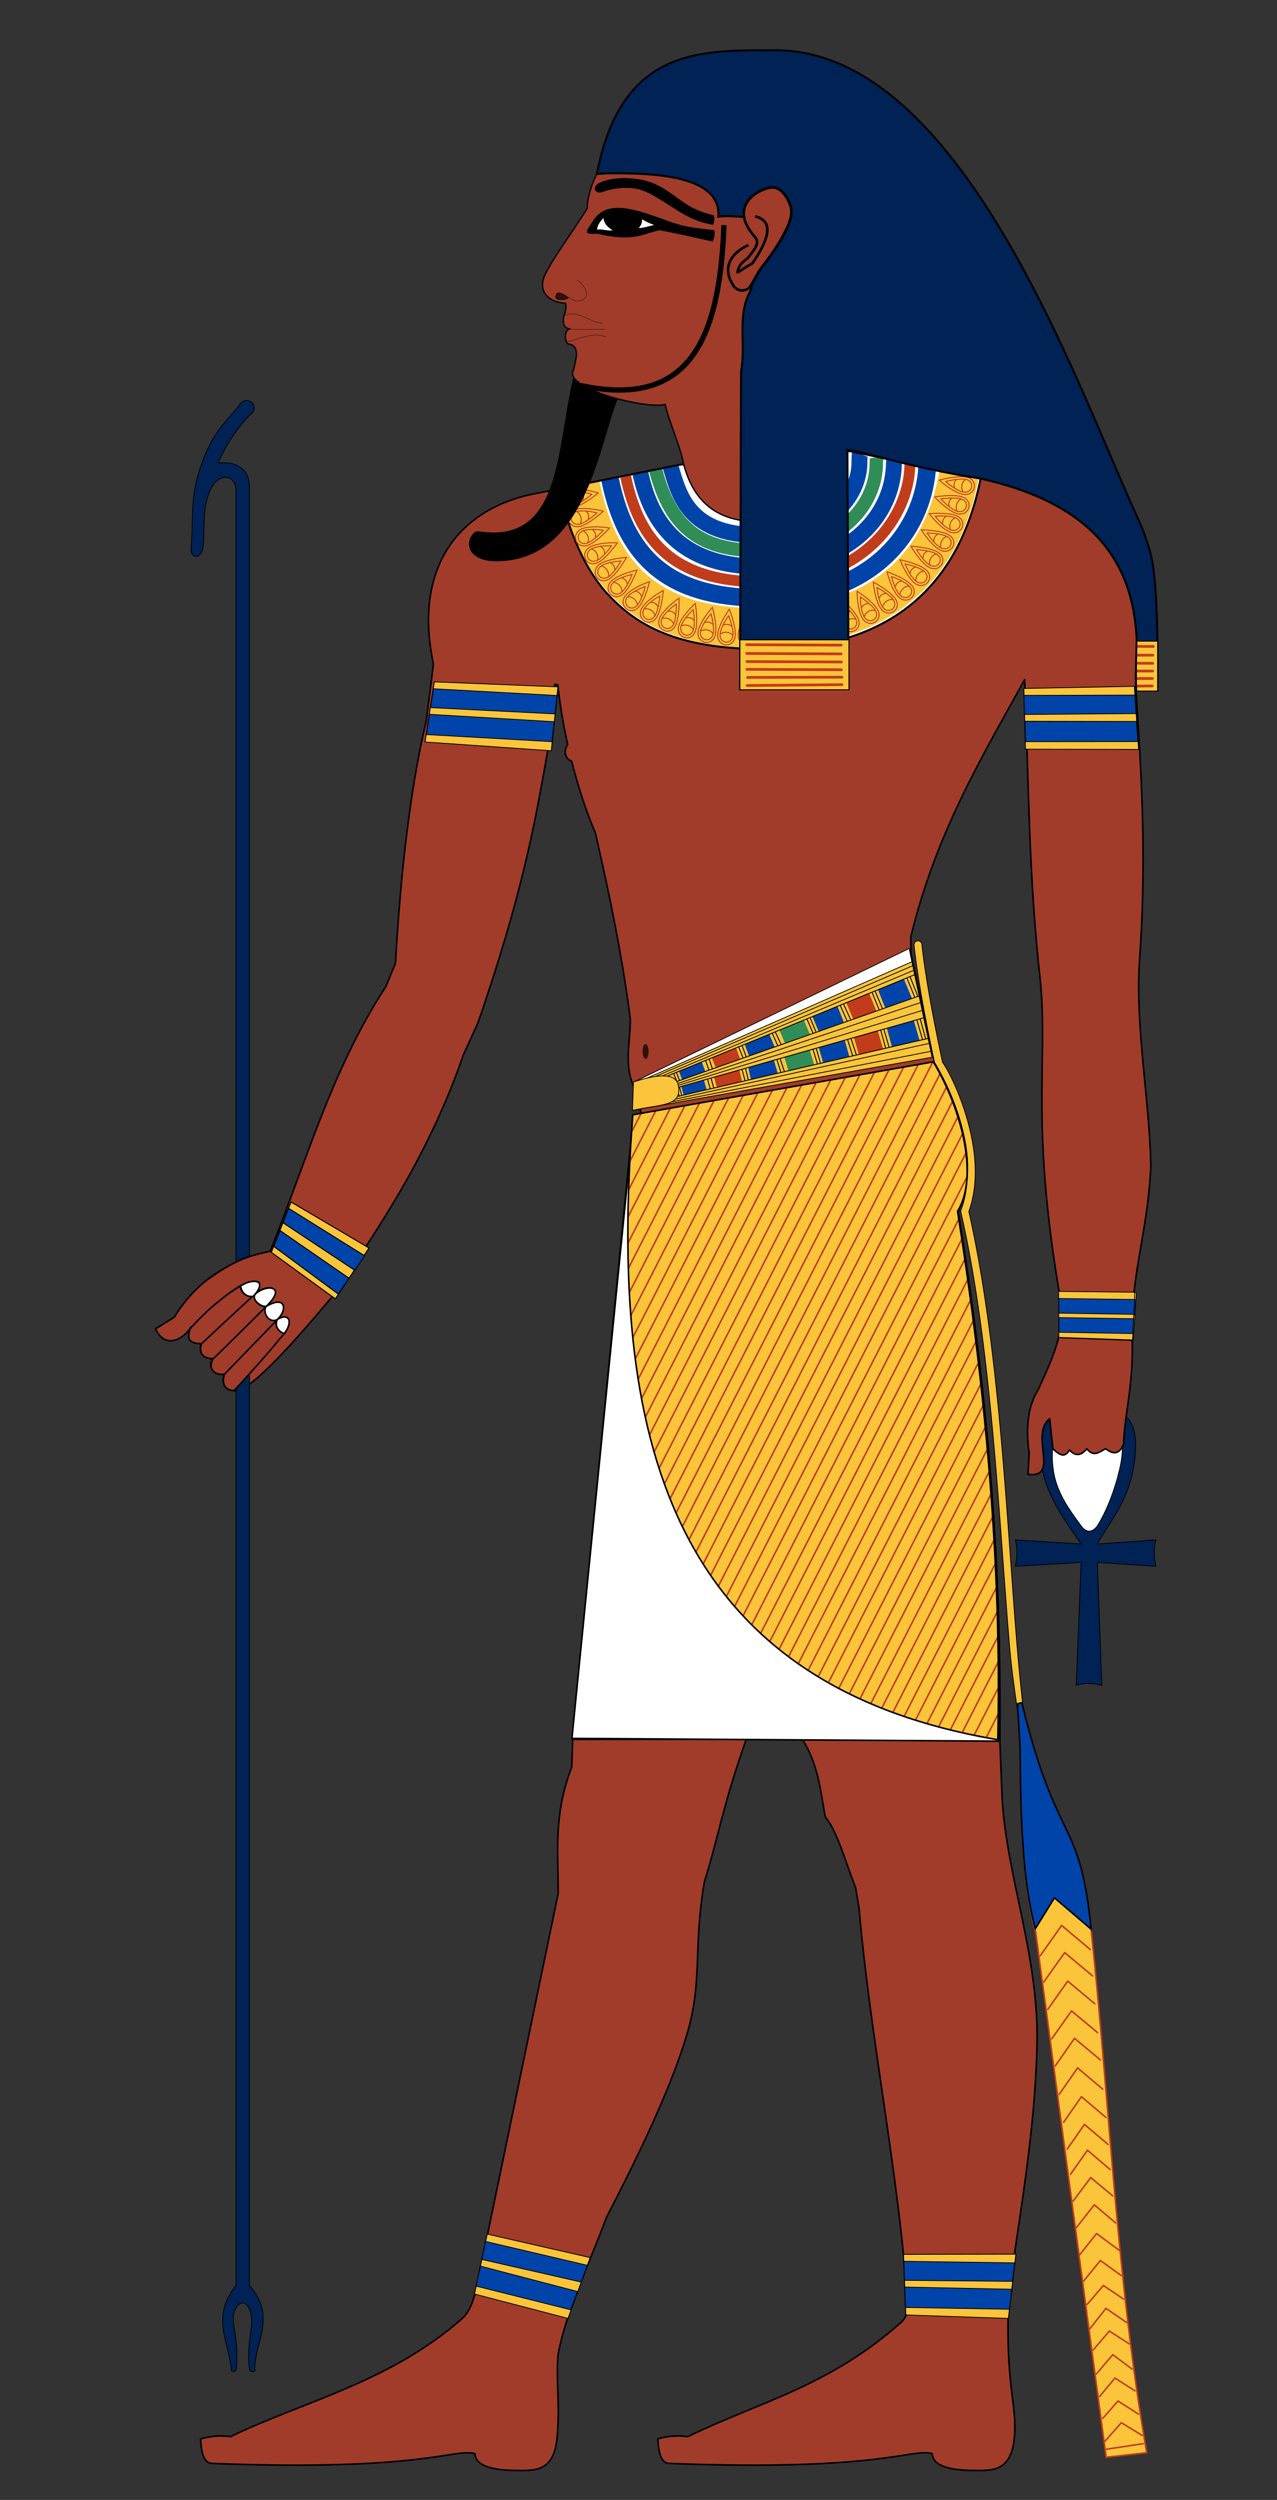 <svg xmlns="http://www.w3.org/2000/svg" width="350" height="685" version="1.0"><rect width="100%" height="100%" fill="#333333" stroke="none"/><defs><linearGradient id="a"><stop style="stop-color:#c13c1b;stop-opacity:1" offset="0"/><stop offset=".839" style="stop-color:#c13c1b;stop-opacity:.498"/><stop style="stop-color:#c13c1b;stop-opacity:0" offset="1"/></linearGradient></defs><path d="m280.015 598.961-.307 12.343c.092 17.745.562 36.573 4.167 49.573l19.3 143.75 11.118-1.236c-8.34-48.112-10.088-94.906-15.132-142.36-3.038-31.148-9.486-22.25-19.146-62.07z" style="fill:#fac53a;fill-opacity:1;fill-rule:evenodd;stroke:#c13c1b;stroke-width:.432;stroke-linecap:butt;stroke-linejoin:miter;stroke-miterlimit:4;stroke-dasharray:none;stroke-opacity:1" transform="translate(0 -131.32)"/><path d="M311.275 321.926h-30.133M311.821 330.988l-30.243.436" style="fill:none;fill-rule:evenodd;stroke:#000;stroke-width:.216px;stroke-linecap:butt;stroke-linejoin:miter;stroke-opacity:1" transform="translate(0 -131.32)"/><path d="m229.886 261.046 39.73.702c19.383 6.146 34.85 13.406 40.869 34.502 2.172 12.132.178 16.432.926 25.631l.618 9.573c1.33 20.65 1.876 41.458.309 62.688-1.256 18.426 2.697 38.087 3.088 56.512-.628 15.45-4.375 26.909-5.096 40.415l-19.3-1.505c-8.86-49.93-3.742-66.268-5.867-89.246-3.22-28.03-3.231-55.26-4.324-82.76-11.899 21.466-24.346 42.2-31.19 70.408v4.67l6.486 29.917c3.48 4.881 13.453 27.038 6.212 39.67 8.264 48.38 12.168 97.852 11.699 146.232l.617 15.749c1.314 21.452 9.939 42.913 9.573 66.393-.366 23.48-4.595 46.461-7.72 68.864-1.184 25.837 2.385 30.425 1.491 39.849-.894 9.423-6.162 8.991-11.533 8.931-5.473-.061-10.785-.987-10.974-4.595-5.652-1.587-13.63 4.933-72.263 2.662-2.538-.344-2.726-4.075-2.96-6.724 2.614-.713 5.325-1.043 8.229-.595 19.497-9.53 38.654-13.62 58.673-31.499.948-.981 1.746-2.3 1.544-5.867-2.523-35.346-10.216-72.039-13.278-107.465l-.927-5.558c-2.707-6.919-5.105-15.692-8.338-19.455-1.311-7.206-1.854-14.411-6.485-21.617l-14.931-.309c-6.778 19.142-7.697 26.922-11.735 39.837-3.147 18.89-.326 26.912-4.832 41.997-4.543 15.21-14.255 34.955-21.925 49.718-4.702 12.669-11.177 26.046-13.33 37.752-.617 7.54.635 13.363-.259 22.787-.893 9.423-6.162 8.991-11.532 8.931-5.474-.061-10.785-.987-10.974-4.595-5.653-1.587-13.631 4.933-72.263 2.662-2.539-.344-2.727-4.075-2.96-6.724 2.614-.713 5.324-1.043 8.228-.595 19.497-9.53 43.904-14.856 63.897-32.734 1.93-2.156 2.544-4.532 3.28-6.887l22.634-109.224c.029-11.065-1.372-21.58 3.706-34.587l.309-8.646L175.68 436.07l-2.074-7.225c-2.65-6.114-.76-12.588-.85-18.336-2.217-17.228-5.72-34.134-9.572-50.953-2.438-5.673-4.693-12.494-6.507-19.662-1.791-.695-2.317-2.68-1.084-4.556-1.216-5.466-2.153-11.033-2.704-16.362l-.822-.183-1.224 11.04c-.477 2.676-.396 5.31-.856 7.94-3.447 19.673-7.005 39.094-18.982 73.803l-3.979 8.724c-9.02 26.126-22.207 46.39-35.88 65.973l-17.032-12.271c9.843-24.333 16.773-49.597 31.63-72.328l2.653-6.442c1.046-18.874 3.392-45.47 8.431-66.334l1.971-15.639c-5.587-25.87 6.441-43.13 29.366-46.96l37.863-7.364" style="fill:#a13c2a;fill-opacity:1;fill-rule:evenodd;stroke:#000;stroke-width:.432;stroke-linecap:round;stroke-linejoin:round;stroke-miterlimit:4;stroke-dasharray:none;stroke-opacity:1" transform="translate(0 -131.32)"/><path style="fill:#fac53a;fill-opacity:1;fill-rule:evenodd;stroke:#000;stroke-width:1;stroke-linecap:round;stroke-linejoin:round;stroke-miterlimit:4;stroke-dasharray:none;stroke-opacity:1" d="m-2306.297 184.523 126.243 8.061-.277 76.804-129.037-11.151 3.07-73.714z" transform="matrix(.239 -.019 .016 .225 828.86 103.307)"/><path d="m-2306.69 192.987 126.446 10.278-.033 22.472-127.353-9.681.94-23.07zM-2307.61 224.353l127.059 11.038.146 24.403-128.228-10.692 1.023-24.749z" style="fill:#04a;fill-opacity:1;fill-rule:evenodd;stroke:#000;stroke-width:1;stroke-linecap:round;stroke-linejoin:round;stroke-miterlimit:4;stroke-dasharray:none;stroke-opacity:1" transform="matrix(.239 -.019 .016 .225 828.86 103.307)"/><path d="M282.626 609.263c-.447-2.634-1.628-5.47-2.009-8.516-4.272-34.2-4.916-92.64-15.083-137.459 2.938-8.146 1.788-17.4-.399-25.109-2.16-7.61-5.229-13.556-6.802-15.793-1.138-5.323-4.491-21.112-5.655-32.29a1.08 1.08 0 0 0-1.094-.986h0a1.08 1.08 0 0 0-1.054 1.21c1.195 11.483 4.618 27.496 5.729 32.694.033.15.097.29.189.412 1.148 1.568 4.461 7.781 6.606 15.341 2.146 7.56 3.184 16.555.352 24.096a1.08 1.08 0 0 0-.04.614c8.55 37.497 10.41 84.89 13.396 119.58.87 10.114 2.725 19.264 3.093 26.543" style="fill:#fac53a;fill-opacity:1;fill-rule:evenodd;stroke:#000;stroke-width:.216;stroke-linecap:round;stroke-linejoin:round;stroke-miterlimit:4;stroke-dasharray:none;stroke-opacity:1" transform="translate(0 -131.32)"/><path style="fill:#fff;fill-opacity:1;fill-rule:evenodd;stroke:#000;stroke-width:.432;stroke-linecap:butt;stroke-linejoin:miter;stroke-miterlimit:4;stroke-dasharray:none;stroke-opacity:1" d="m156.798 607.93 16.833-171.093 88.382-.891c1.158 4.702 6.011 14.323.463 26.557 7.642 48.321 12.4 97.275 11.37 145.307l-117.048.12z" transform="translate(0 -131.32)"/><path d="M273.84 608.148c-90.462-15.205-106.956-83.4-100.209-171.31l82.405-14.567c7.817 13 12.343 30.673 6.468 40.178 7.66 48.434 12.394 97.555 11.335 145.699z" style="fill:#fac53a;fill-opacity:1;fill-rule:evenodd;stroke:#000;stroke-width:.216px;stroke-linecap:butt;stroke-linejoin:miter;stroke-opacity:1" transform="translate(0 -131.32)"/><path d="m635.872 62.205 121.01-24.2 171.28-13.657 131.884 27.265C1035.258 176.7 950.43 221.427 852.153 223.608c-93.083 2.055-136.555-21.85-166.948-54.127-28.89-30.68-44.234-78.811-49.333-107.276z" style="fill:#fff;fill-rule:evenodd;stroke:#000;stroke-width:1px;stroke-linecap:round;stroke-linejoin:round;stroke-opacity:1" transform="translate(-19.547 116.997) scale(.272)"/><path d="M686.422 52.087c18.242 90.208 70.865 123.628 167.843 119.812 97.218-3.826 145.607-66.226 151.535-126.802-.03-.82-.057-2.015.425-4.152" style="color:#000;fill:none;fill-opacity:1;fill-rule:evenodd;stroke:#04a;stroke-width:17.82;stroke-linecap:butt;stroke-linejoin:round;marker:none;marker-start:none;marker-mid:none;marker-end:none;stroke-miterlimit:4;stroke-dasharray:none;stroke-dashoffset:0;stroke-opacity:1;visibility:visible;display:inline;overflow:visible;enable-background:accumulate" transform="translate(-19.547 116.997) scale(.272)"/><path d="M732.567 43.45c17.744 68.637 56.517 83.52 119.816 81.07 59.143-2.29 102.977-41.054 102.541-89.679-.156-1.851.5-3.068.37-4.172" style="color:#000;fill:none;fill-opacity:1;fill-rule:evenodd;stroke:#308d57;stroke-width:13.523;stroke-linecap:butt;stroke-linejoin:miter;marker:none;marker-start:none;marker-mid:none;marker-end:none;stroke-miterlimit:4;stroke-dasharray:none;stroke-dashoffset:0;stroke-opacity:1;visibility:visible;display:inline;overflow:visible;enable-background:accumulate" transform="translate(-19.547 116.997) scale(.272)"/><path d="M702.327 49.933c13.33 63.178 46.862 110.397 150.768 105.847 90.448-3.961 133.84-65.144 135.578-116.272-.058-.23-.062-1.31.168-2.388" style="color:#000;fill:none;fill-opacity:1;fill-rule:evenodd;stroke:#c13c1b;stroke-width:10.935;stroke-linecap:butt;stroke-linejoin:miter;marker:none;marker-start:none;marker-mid:none;marker-end:none;stroke-miterlimit:4;stroke-dasharray:none;stroke-dashoffset:0;stroke-opacity:1;visibility:visible;display:inline;overflow:visible;enable-background:accumulate" transform="translate(-19.547 116.997) scale(.272)"/><path d="M747.614 40.077c8.983 29.964 19.01 74.76 104.735 68.272 56.162-4.25 83.3-37.742 85.42-68.988.17-3.551.148-11.436.576-12.472" style="color:#000;fill:none;fill-opacity:1;fill-rule:evenodd;stroke:#04a;stroke-width:16.038;stroke-linecap:butt;stroke-linejoin:miter;marker:none;marker-start:none;marker-mid:none;marker-end:none;stroke-miterlimit:4;stroke-dasharray:none;stroke-dashoffset:0;stroke-opacity:1;visibility:visible;display:inline;overflow:visible;enable-background:accumulate" transform="translate(-19.547 116.997) scale(.272)"/><path d="M717.07 46.118c17.947 85.332 81.275 97.437 136.98 94.126 75.68-4.517 116.397-51.376 118.494-100.98.067-.909.051-4.306.483-5.684" style="color:#000;fill:none;fill-opacity:1;fill-rule:evenodd;stroke:#04a;stroke-width:16.038;stroke-linecap:butt;stroke-linejoin:miter;marker:none;marker-start:none;marker-mid:none;marker-end:none;stroke-miterlimit:4;stroke-dasharray:none;stroke-dashoffset:0;stroke-opacity:1;visibility:visible;display:inline;overflow:visible;enable-background:accumulate" transform="translate(-19.547 116.997) scale(.272)"/><path d="M656.27 58.688c19.82 95.758 73.226 147.95 194.046 143.652.473-.016.948-.034 1.423-.053l.042-.001c160.372-6.273 180.66-126.331 186.479-154.283" style="color:#000;fill:none;fill-opacity:1;fill-rule:evenodd;stroke:#fac53a;stroke-width:40;stroke-linecap:butt;stroke-linejoin:miter;marker:none;marker-start:none;marker-mid:none;marker-end:none;stroke-miterlimit:4;stroke-dasharray:none;stroke-dashoffset:0;stroke-opacity:1;visibility:visible;display:inline;overflow:visible;enable-background:accumulate" transform="translate(-19.547 116.997) scale(.272)"/><path style="fill:none;fill-rule:evenodd;stroke:#000;stroke-width:2;stroke-linecap:round;stroke-linejoin:round;stroke-miterlimit:4;stroke-dasharray:none;stroke-opacity:1" d="m635.872 62.205 121.01-24.2 171.28-13.657 131.884 27.265C1035.258 176.7 950.43 221.427 852.153 223.608c-93.083 2.055-136.555-21.85-166.948-54.127-28.89-30.68-44.234-78.811-49.333-107.276z" transform="translate(-19.547 116.997) scale(.272)"/><path style="fill:none;fill-rule:evenodd;stroke:#c13c1b;stroke-width:1;stroke-linecap:butt;stroke-linejoin:miter;stroke-miterlimit:4;stroke-dasharray:none;stroke-opacity:1" d="M828.256 211.133c-.133-7.458 4.89-18.968 9.068-26.236 3.807 7.34 8.604 19.118 8.573 26.123-.058 13.468-17.408 12.792-17.64.113z" transform="rotate(-17.109 609.256 116.307) scale(.272)"/><path d="M830.586 210.952c-.098-5.523 3.607-14.048 6.69-19.431 2.808 5.437 6.346 14.16 6.324 19.348-.043 9.975-12.842 9.474-13.014.083z" style="fill:none;fill-rule:evenodd;stroke:#c13c1b;stroke-width:1;stroke-linecap:butt;stroke-linejoin:miter;stroke-miterlimit:4;stroke-dasharray:none;stroke-opacity:1" transform="rotate(-17.109 609.256 116.307) scale(.272)"/><path style="color:#000;fill:none;fill-opacity:1;fill-rule:evenodd;stroke:#c13c1b;stroke-width:1;stroke-linecap:round;stroke-linejoin:round;marker:none;marker-start:none;marker-mid:none;marker-end:none;stroke-miterlimit:4;stroke-dasharray:none;stroke-dashoffset:0;stroke-opacity:1;visibility:visible;display:inline;overflow:visible;enable-background:accumulate" d="M830.639 210.693c.946-.86 3.268-2.467 6.402-2.467 3.135 0 4.908 1.137 6.304 2.354" transform="rotate(-17.109 609.256 116.307) scale(.272)"/><path style="color:#000;fill:none;fill-opacity:1;fill-rule:evenodd;stroke:#c13c1b;stroke-width:1;stroke-linecap:round;stroke-linejoin:round;marker:none;marker-start:none;marker-mid:none;marker-end:none;stroke-miterlimit:4;stroke-dasharray:none;stroke-dashoffset:0;stroke-opacity:1;visibility:visible;display:inline;overflow:visible;enable-background:accumulate" d="M832.876 201.449c1.17-.803 3.352-1.268 4.35-1.254 1.081.015 3.165.742 4.055 1.31" transform="rotate(-17.109 609.256 116.307) scale(.272)"/><path style="fill:none;fill-rule:evenodd;stroke:#c13c1b;stroke-width:1;stroke-linecap:butt;stroke-linejoin:miter;stroke-miterlimit:4;stroke-dasharray:none;stroke-opacity:1" d="M828.256 211.133c-.133-7.458 4.89-18.968 9.068-26.236 3.807 7.34 8.604 19.118 8.573 26.123-.058 13.468-17.408 12.792-17.64.113z" transform="rotate(-11.551 797.92 145.508) scale(.272)"/><path d="M830.586 210.952c-.098-5.523 3.607-14.048 6.69-19.431 2.808 5.437 6.346 14.16 6.324 19.348-.043 9.975-12.842 9.474-13.014.083z" style="fill:none;fill-rule:evenodd;stroke:#c13c1b;stroke-width:1;stroke-linecap:butt;stroke-linejoin:miter;stroke-miterlimit:4;stroke-dasharray:none;stroke-opacity:1" transform="rotate(-11.551 797.92 145.508) scale(.272)"/><path style="color:#000;fill:none;fill-opacity:1;fill-rule:evenodd;stroke:#c13c1b;stroke-width:1;stroke-linecap:round;stroke-linejoin:round;marker:none;marker-start:none;marker-mid:none;marker-end:none;stroke-miterlimit:4;stroke-dasharray:none;stroke-dashoffset:0;stroke-opacity:1;visibility:visible;display:inline;overflow:visible;enable-background:accumulate" d="M830.639 210.693c.946-.86 3.268-2.467 6.402-2.467 3.135 0 4.908 1.137 6.304 2.354" transform="rotate(-11.551 797.92 145.508) scale(.272)"/><path style="color:#000;fill:none;fill-opacity:1;fill-rule:evenodd;stroke:#c13c1b;stroke-width:1;stroke-linecap:round;stroke-linejoin:round;marker:none;marker-start:none;marker-mid:none;marker-end:none;stroke-miterlimit:4;stroke-dasharray:none;stroke-dashoffset:0;stroke-opacity:1;visibility:visible;display:inline;overflow:visible;enable-background:accumulate" d="M832.876 201.449c1.17-.803 3.352-1.268 4.35-1.254 1.081.015 3.165.742 4.055 1.31" transform="rotate(-11.551 797.92 145.508) scale(.272)"/><path style="fill:none;fill-rule:evenodd;stroke:#c13c1b;stroke-width:1;stroke-linecap:butt;stroke-linejoin:miter;stroke-miterlimit:4;stroke-dasharray:none;stroke-opacity:1" d="M828.256 211.133c-.133-7.458 4.89-18.968 9.068-26.236 3.807 7.34 8.604 19.118 8.573 26.123-.058 13.468-17.408 12.792-17.64.113z" transform="rotate(-22.81 510.53 100.803) scale(.272)"/><path d="M830.586 210.952c-.098-5.523 3.607-14.048 6.69-19.431 2.808 5.437 6.346 14.16 6.324 19.348-.043 9.975-12.842 9.474-13.014.083z" style="fill:none;fill-rule:evenodd;stroke:#c13c1b;stroke-width:1;stroke-linecap:butt;stroke-linejoin:miter;stroke-miterlimit:4;stroke-dasharray:none;stroke-opacity:1" transform="rotate(-22.81 510.53 100.803) scale(.272)"/><path style="color:#000;fill:none;fill-opacity:1;fill-rule:evenodd;stroke:#c13c1b;stroke-width:1;stroke-linecap:round;stroke-linejoin:round;marker:none;marker-start:none;marker-mid:none;marker-end:none;stroke-miterlimit:4;stroke-dasharray:none;stroke-dashoffset:0;stroke-opacity:1;visibility:visible;display:inline;overflow:visible;enable-background:accumulate" d="M830.639 210.693c.946-.86 3.268-2.467 6.402-2.467 3.135 0 4.908 1.137 6.304 2.354" transform="rotate(-22.81 510.53 100.803) scale(.272)"/><path style="color:#000;fill:none;fill-opacity:1;fill-rule:evenodd;stroke:#c13c1b;stroke-width:1;stroke-linecap:round;stroke-linejoin:round;marker:none;marker-start:none;marker-mid:none;marker-end:none;stroke-miterlimit:4;stroke-dasharray:none;stroke-dashoffset:0;stroke-opacity:1;visibility:visible;display:inline;overflow:visible;enable-background:accumulate" d="M832.876 201.449c1.17-.803 3.352-1.268 4.35-1.254 1.081.015 3.165.742 4.055 1.31" transform="rotate(-22.81 510.53 100.803) scale(.272)"/><path d="M828.256 211.133c-.133-7.458 4.89-18.968 9.068-26.236 3.807 7.34 8.604 19.118 8.573 26.123-.058 13.468-17.408 12.792-17.64.113z" style="fill:none;fill-rule:evenodd;stroke:#c13c1b;stroke-width:1;stroke-linecap:butt;stroke-linejoin:miter;stroke-miterlimit:4;stroke-dasharray:none;stroke-opacity:1" transform="translate(-17.51 117.045) scale(.272)"/><path style="fill:none;fill-rule:evenodd;stroke:#c13c1b;stroke-width:1;stroke-linecap:butt;stroke-linejoin:miter;stroke-miterlimit:4;stroke-dasharray:none;stroke-opacity:1" d="M830.586 210.952c-.098-5.523 3.607-14.048 6.69-19.431 2.808 5.437 6.346 14.16 6.324 19.348-.043 9.975-12.842 9.474-13.014.083z" transform="translate(-17.51 117.045) scale(.272)"/><path d="M830.639 210.693c.946-.86 3.268-2.467 6.402-2.467 3.135 0 4.908 1.137 6.304 2.354" style="color:#000;fill:none;fill-opacity:1;fill-rule:evenodd;stroke:#c13c1b;stroke-width:1;stroke-linecap:round;stroke-linejoin:round;marker:none;marker-start:none;marker-mid:none;marker-end:none;stroke-miterlimit:4;stroke-dasharray:none;stroke-dashoffset:0;stroke-opacity:1;visibility:visible;display:inline;overflow:visible;enable-background:accumulate" transform="translate(-17.51 117.045) scale(.272)"/><path d="M832.876 201.449c1.17-.803 3.352-1.268 4.35-1.254 1.081.015 3.165.742 4.055 1.31" style="color:#000;fill:none;fill-opacity:1;fill-rule:evenodd;stroke:#c13c1b;stroke-width:1;stroke-linecap:round;stroke-linejoin:round;marker:none;marker-start:none;marker-mid:none;marker-end:none;stroke-miterlimit:4;stroke-dasharray:none;stroke-dashoffset:0;stroke-opacity:1;visibility:visible;display:inline;overflow:visible;enable-background:accumulate" transform="translate(-17.51 117.045) scale(.272)"/><path style="fill:none;fill-rule:evenodd;stroke:#c13c1b;stroke-width:1;stroke-linecap:butt;stroke-linejoin:miter;stroke-miterlimit:4;stroke-dasharray:none;stroke-opacity:1" d="M828.256 211.133c-.133-7.458 4.89-18.968 9.068-26.236 3.807 7.34 8.604 19.118 8.573 26.123-.058 13.468-17.408 12.792-17.64.113z" transform="rotate(2.246 -2757.434 -469.645) scale(.272)"/><path d="M830.586 210.952c-.098-5.523 3.607-14.048 6.69-19.431 2.808 5.437 6.346 14.16 6.324 19.348-.043 9.975-12.842 9.474-13.014.083z" style="fill:none;fill-rule:evenodd;stroke:#c13c1b;stroke-width:1;stroke-linecap:butt;stroke-linejoin:miter;stroke-miterlimit:4;stroke-dasharray:none;stroke-opacity:1" transform="rotate(2.246 -2757.434 -469.645) scale(.272)"/><path style="color:#000;fill:none;fill-opacity:1;fill-rule:evenodd;stroke:#c13c1b;stroke-width:1;stroke-linecap:round;stroke-linejoin:round;marker:none;marker-start:none;marker-mid:none;marker-end:none;stroke-miterlimit:4;stroke-dasharray:none;stroke-dashoffset:0;stroke-opacity:1;visibility:visible;display:inline;overflow:visible;enable-background:accumulate" d="M830.639 210.693c.946-.86 3.268-2.467 6.402-2.467 3.135 0 4.908 1.137 6.304 2.354" transform="rotate(2.246 -2757.434 -469.645) scale(.272)"/><path style="color:#000;fill:none;fill-opacity:1;fill-rule:evenodd;stroke:#c13c1b;stroke-width:1;stroke-linecap:round;stroke-linejoin:round;marker:none;marker-start:none;marker-mid:none;marker-end:none;stroke-miterlimit:4;stroke-dasharray:none;stroke-dashoffset:0;stroke-opacity:1;visibility:visible;display:inline;overflow:visible;enable-background:accumulate" d="M832.876 201.449c1.17-.803 3.352-1.268 4.35-1.254 1.081.015 3.165.742 4.055 1.31" transform="rotate(2.246 -2757.434 -469.645) scale(.272)"/><path style="fill:none;fill-rule:evenodd;stroke:#c13c1b;stroke-width:1;stroke-linecap:butt;stroke-linejoin:miter;stroke-miterlimit:4;stroke-dasharray:none;stroke-opacity:1" d="M828.256 211.133c-.133-7.458 4.89-18.968 9.068-26.236 3.807 7.34 8.604 19.118 8.573 26.123-.058 13.468-17.408 12.792-17.64.113z" transform="rotate(-6.423 1261.346 220.268) scale(.272)"/><path d="M830.586 210.952c-.098-5.523 3.607-14.048 6.69-19.431 2.808 5.437 6.346 14.16 6.324 19.348-.043 9.975-12.842 9.474-13.014.083z" style="fill:none;fill-rule:evenodd;stroke:#c13c1b;stroke-width:1;stroke-linecap:butt;stroke-linejoin:miter;stroke-miterlimit:4;stroke-dasharray:none;stroke-opacity:1" transform="rotate(-6.423 1261.346 220.268) scale(.272)"/><path style="color:#000;fill:none;fill-opacity:1;fill-rule:evenodd;stroke:#c13c1b;stroke-width:1;stroke-linecap:round;stroke-linejoin:round;marker:none;marker-start:none;marker-mid:none;marker-end:none;stroke-miterlimit:4;stroke-dasharray:none;stroke-dashoffset:0;stroke-opacity:1;visibility:visible;display:inline;overflow:visible;enable-background:accumulate" d="M830.639 210.693c.946-.86 3.268-2.467 6.402-2.467 3.135 0 4.908 1.137 6.304 2.354" transform="rotate(-6.423 1261.346 220.268) scale(.272)"/><path style="color:#000;fill:none;fill-opacity:1;fill-rule:evenodd;stroke:#c13c1b;stroke-width:1;stroke-linecap:round;stroke-linejoin:round;marker:none;marker-start:none;marker-mid:none;marker-end:none;stroke-miterlimit:4;stroke-dasharray:none;stroke-dashoffset:0;stroke-opacity:1;visibility:visible;display:inline;overflow:visible;enable-background:accumulate" d="M832.876 201.449c1.17-.803 3.352-1.268 4.35-1.254 1.081.015 3.165.742 4.055 1.31" transform="rotate(-6.423 1261.346 220.268) scale(.272)"/><path d="M828.256 211.133c-.133-7.458 4.89-18.968 9.068-26.236 3.807 7.34 8.604 19.118 8.573 26.123-.058 13.468-17.408 12.792-17.64.113z" style="fill:none;fill-rule:evenodd;stroke:#c13c1b;stroke-width:1;stroke-linecap:butt;stroke-linejoin:miter;stroke-miterlimit:4;stroke-dasharray:none;stroke-opacity:1" transform="rotate(56.635 104.667 49.506) scale(.272)"/><path style="fill:none;fill-rule:evenodd;stroke:#c13c1b;stroke-width:1;stroke-linecap:butt;stroke-linejoin:miter;stroke-miterlimit:4;stroke-dasharray:none;stroke-opacity:1" d="M830.586 210.952c-.098-5.523 3.607-14.048 6.69-19.431 2.808 5.437 6.346 14.16 6.324 19.348-.043 9.975-12.842 9.474-13.014.083z" transform="rotate(56.635 104.667 49.506) scale(.272)"/><path d="M830.639 210.693c.946-.86 3.268-2.467 6.402-2.467 3.135 0 4.908 1.137 6.304 2.354" style="color:#000;fill:none;fill-opacity:1;fill-rule:evenodd;stroke:#c13c1b;stroke-width:1;stroke-linecap:round;stroke-linejoin:round;marker:none;marker-start:none;marker-mid:none;marker-end:none;stroke-miterlimit:4;stroke-dasharray:none;stroke-dashoffset:0;stroke-opacity:1;visibility:visible;display:inline;overflow:visible;enable-background:accumulate" transform="rotate(56.635 104.667 49.506) scale(.272)"/><path d="M832.876 201.449c1.17-.803 3.352-1.268 4.35-1.254 1.081.015 3.165.742 4.055 1.31" style="color:#000;fill:none;fill-opacity:1;fill-rule:evenodd;stroke:#c13c1b;stroke-width:1;stroke-linecap:round;stroke-linejoin:round;marker:none;marker-start:none;marker-mid:none;marker-end:none;stroke-miterlimit:4;stroke-dasharray:none;stroke-dashoffset:0;stroke-opacity:1;visibility:visible;display:inline;overflow:visible;enable-background:accumulate" transform="rotate(56.635 104.667 49.506) scale(.272)"/><path style="fill:none;fill-rule:evenodd;stroke:#c13c1b;stroke-width:1;stroke-linecap:butt;stroke-linejoin:miter;stroke-miterlimit:4;stroke-dasharray:none;stroke-opacity:1" d="M828.256 211.133c-.133-7.458 4.89-18.968 9.068-26.236 3.807 7.34 8.604 19.118 8.573 26.123-.058 13.468-17.408 12.792-17.64.113z" transform="rotate(62.265 116.99 51.038) scale(.272)"/><path d="M830.586 210.952c-.098-5.523 3.607-14.048 6.69-19.431 2.808 5.437 6.346 14.16 6.324 19.348-.043 9.975-12.842 9.474-13.014.083z" style="fill:none;fill-rule:evenodd;stroke:#c13c1b;stroke-width:1;stroke-linecap:butt;stroke-linejoin:miter;stroke-miterlimit:4;stroke-dasharray:none;stroke-opacity:1" transform="rotate(62.265 116.99 51.038) scale(.272)"/><path style="color:#000;fill:none;fill-opacity:1;fill-rule:evenodd;stroke:#c13c1b;stroke-width:1;stroke-linecap:round;stroke-linejoin:round;marker:none;marker-start:none;marker-mid:none;marker-end:none;stroke-miterlimit:4;stroke-dasharray:none;stroke-dashoffset:0;stroke-opacity:1;visibility:visible;display:inline;overflow:visible;enable-background:accumulate" d="M830.639 210.693c.946-.86 3.268-2.467 6.402-2.467 3.135 0 4.908 1.137 6.304 2.354" transform="rotate(62.265 116.99 51.038) scale(.272)"/><path style="color:#000;fill:none;fill-opacity:1;fill-rule:evenodd;stroke:#c13c1b;stroke-width:1;stroke-linecap:round;stroke-linejoin:round;marker:none;marker-start:none;marker-mid:none;marker-end:none;stroke-miterlimit:4;stroke-dasharray:none;stroke-dashoffset:0;stroke-opacity:1;visibility:visible;display:inline;overflow:visible;enable-background:accumulate" d="M832.876 201.449c1.17-.803 3.352-1.268 4.35-1.254 1.081.015 3.165.742 4.055 1.31" transform="rotate(62.265 116.99 51.038) scale(.272)"/><path d="M828.256 211.133c-.133-7.458 4.89-18.968 9.068-26.236 3.807 7.34 8.604 19.118 8.573 26.123-.058 13.468-17.408 12.792-17.64.113z" style="fill:none;fill-rule:evenodd;stroke:#c13c1b;stroke-width:1;stroke-linecap:butt;stroke-linejoin:miter;stroke-miterlimit:4;stroke-dasharray:none;stroke-opacity:1" transform="rotate(48.12 82.54 43.718) scale(.272)"/><path style="fill:none;fill-rule:evenodd;stroke:#c13c1b;stroke-width:1;stroke-linecap:butt;stroke-linejoin:miter;stroke-miterlimit:4;stroke-dasharray:none;stroke-opacity:1" d="M830.586 210.952c-.098-5.523 3.607-14.048 6.69-19.431 2.808 5.437 6.346 14.16 6.324 19.348-.043 9.975-12.842 9.474-13.014.083z" transform="rotate(48.12 82.54 43.718) scale(.272)"/><path d="M830.639 210.693c.946-.86 3.268-2.467 6.402-2.467 3.135 0 4.908 1.137 6.304 2.354" style="color:#000;fill:none;fill-opacity:1;fill-rule:evenodd;stroke:#c13c1b;stroke-width:1;stroke-linecap:round;stroke-linejoin:round;marker:none;marker-start:none;marker-mid:none;marker-end:none;stroke-miterlimit:4;stroke-dasharray:none;stroke-dashoffset:0;stroke-opacity:1;visibility:visible;display:inline;overflow:visible;enable-background:accumulate" transform="rotate(48.12 82.54 43.718) scale(.272)"/><path d="M832.876 201.449c1.17-.803 3.352-1.268 4.35-1.254 1.081.015 3.165.742 4.055 1.31" style="color:#000;fill:none;fill-opacity:1;fill-rule:evenodd;stroke:#c13c1b;stroke-width:1;stroke-linecap:round;stroke-linejoin:round;marker:none;marker-start:none;marker-mid:none;marker-end:none;stroke-miterlimit:4;stroke-dasharray:none;stroke-dashoffset:0;stroke-opacity:1;visibility:visible;display:inline;overflow:visible;enable-background:accumulate" transform="rotate(48.12 82.54 43.718) scale(.272)"/><path style="fill:none;fill-rule:evenodd;stroke:#c13c1b;stroke-width:1;stroke-linecap:butt;stroke-linejoin:miter;stroke-miterlimit:4;stroke-dasharray:none;stroke-opacity:1" d="M828.256 211.133c-.133-7.458 4.89-18.968 9.068-26.236 3.807 7.34 8.604 19.118 8.573 26.123-.058 13.468-17.408 12.792-17.64.113z" transform="rotate(74.8 137.826 54.376) scale(.272)"/><path d="M830.586 210.952c-.098-5.523 3.607-14.048 6.69-19.431 2.808 5.437 6.346 14.16 6.324 19.348-.043 9.975-12.842 9.474-13.014.083z" style="fill:none;fill-rule:evenodd;stroke:#c13c1b;stroke-width:1;stroke-linecap:butt;stroke-linejoin:miter;stroke-miterlimit:4;stroke-dasharray:none;stroke-opacity:1" transform="rotate(74.8 137.826 54.376) scale(.272)"/><path style="color:#000;fill:none;fill-opacity:1;fill-rule:evenodd;stroke:#c13c1b;stroke-width:1;stroke-linecap:round;stroke-linejoin:round;marker:none;marker-start:none;marker-mid:none;marker-end:none;stroke-miterlimit:4;stroke-dasharray:none;stroke-dashoffset:0;stroke-opacity:1;visibility:visible;display:inline;overflow:visible;enable-background:accumulate" d="M830.639 210.693c.946-.86 3.268-2.467 6.402-2.467 3.135 0 4.908 1.137 6.304 2.354" transform="rotate(74.8 137.826 54.376) scale(.272)"/><path style="color:#000;fill:none;fill-opacity:1;fill-rule:evenodd;stroke:#c13c1b;stroke-width:1;stroke-linecap:round;stroke-linejoin:round;marker:none;marker-start:none;marker-mid:none;marker-end:none;stroke-miterlimit:4;stroke-dasharray:none;stroke-dashoffset:0;stroke-opacity:1;visibility:visible;display:inline;overflow:visible;enable-background:accumulate" d="M832.876 201.449c1.17-.803 3.352-1.268 4.35-1.254 1.081.015 3.165.742 4.055 1.31" transform="rotate(74.8 137.826 54.376) scale(.272)"/><path d="M828.256 211.133c-.133-7.458 4.89-18.968 9.068-26.236 3.807 7.34 8.604 19.118 8.573 26.123-.058 13.468-17.408 12.792-17.64.113z" style="fill:none;fill-rule:evenodd;stroke:#c13c1b;stroke-width:1;stroke-linecap:butt;stroke-linejoin:miter;stroke-miterlimit:4;stroke-dasharray:none;stroke-opacity:1" transform="rotate(77.284 142.832 52.787) scale(.272)"/><path style="fill:none;fill-rule:evenodd;stroke:#c13c1b;stroke-width:1;stroke-linecap:butt;stroke-linejoin:miter;stroke-miterlimit:4;stroke-dasharray:none;stroke-opacity:1" d="M830.586 210.952c-.098-5.523 3.607-14.048 6.69-19.431 2.808 5.437 6.346 14.16 6.324 19.348-.043 9.975-12.842 9.474-13.014.083z" transform="rotate(77.284 142.832 52.787) scale(.272)"/><path d="M830.639 210.693c.946-.86 3.268-2.467 6.402-2.467 3.135 0 4.908 1.137 6.304 2.354" style="color:#000;fill:none;fill-opacity:1;fill-rule:evenodd;stroke:#c13c1b;stroke-width:1;stroke-linecap:round;stroke-linejoin:round;marker:none;marker-start:none;marker-mid:none;marker-end:none;stroke-miterlimit:4;stroke-dasharray:none;stroke-dashoffset:0;stroke-opacity:1;visibility:visible;display:inline;overflow:visible;enable-background:accumulate" transform="rotate(77.284 142.832 52.787) scale(.272)"/><path d="M832.876 201.449c1.17-.803 3.352-1.268 4.35-1.254 1.081.015 3.165.742 4.055 1.31" style="color:#000;fill:none;fill-opacity:1;fill-rule:evenodd;stroke:#c13c1b;stroke-width:1;stroke-linecap:round;stroke-linejoin:round;marker:none;marker-start:none;marker-mid:none;marker-end:none;stroke-miterlimit:4;stroke-dasharray:none;stroke-dashoffset:0;stroke-opacity:1;visibility:visible;display:inline;overflow:visible;enable-background:accumulate" transform="rotate(77.284 142.832 52.787) scale(.272)"/><path style="fill:none;fill-rule:evenodd;stroke:#c13c1b;stroke-width:1;stroke-linecap:butt;stroke-linejoin:miter;stroke-miterlimit:4;stroke-dasharray:none;stroke-opacity:1" d="M828.256 211.133c-.133-7.458 4.89-18.968 9.068-26.236 3.807 7.34 8.604 19.118 8.573 26.123-.058 13.468-17.408 12.792-17.64.113z" transform="rotate(69.335 129.168 53.604) scale(.272)"/><path d="M830.586 210.952c-.098-5.523 3.607-14.048 6.69-19.431 2.808 5.437 6.346 14.16 6.324 19.348-.043 9.975-12.842 9.474-13.014.083z" style="fill:none;fill-rule:evenodd;stroke:#c13c1b;stroke-width:1;stroke-linecap:butt;stroke-linejoin:miter;stroke-miterlimit:4;stroke-dasharray:none;stroke-opacity:1" transform="rotate(69.335 129.168 53.604) scale(.272)"/><path style="color:#000;fill:none;fill-opacity:1;fill-rule:evenodd;stroke:#c13c1b;stroke-width:1;stroke-linecap:round;stroke-linejoin:round;marker:none;marker-start:none;marker-mid:none;marker-end:none;stroke-miterlimit:4;stroke-dasharray:none;stroke-dashoffset:0;stroke-opacity:1;visibility:visible;display:inline;overflow:visible;enable-background:accumulate" d="M830.639 210.693c.946-.86 3.268-2.467 6.402-2.467 3.135 0 4.908 1.137 6.304 2.354" transform="rotate(69.335 129.168 53.604) scale(.272)"/><path style="color:#000;fill:none;fill-opacity:1;fill-rule:evenodd;stroke:#c13c1b;stroke-width:1;stroke-linecap:round;stroke-linejoin:round;marker:none;marker-start:none;marker-mid:none;marker-end:none;stroke-miterlimit:4;stroke-dasharray:none;stroke-dashoffset:0;stroke-opacity:1;visibility:visible;display:inline;overflow:visible;enable-background:accumulate" d="M832.876 201.449c1.17-.803 3.352-1.268 4.35-1.254 1.081.015 3.165.742 4.055 1.31" transform="rotate(69.335 129.168 53.604) scale(.272)"/><path d="M828.256 211.133c-.133-7.458 4.89-18.968 9.068-26.236 3.807 7.34 8.604 19.118 8.573 26.123-.058 13.468-17.408 12.792-17.64.113z" style="fill:none;fill-rule:evenodd;stroke:#c13c1b;stroke-width:1;stroke-linecap:butt;stroke-linejoin:miter;stroke-miterlimit:4;stroke-dasharray:none;stroke-opacity:1" transform="rotate(31.571 7.542 24.733) scale(.272)"/><path style="fill:none;fill-rule:evenodd;stroke:#c13c1b;stroke-width:1;stroke-linecap:butt;stroke-linejoin:miter;stroke-miterlimit:4;stroke-dasharray:none;stroke-opacity:1" d="M830.586 210.952c-.098-5.523 3.607-14.048 6.69-19.431 2.808 5.437 6.346 14.16 6.324 19.348-.043 9.975-12.842 9.474-13.014.083z" transform="rotate(31.571 7.542 24.733) scale(.272)"/><path d="M830.639 210.693c.946-.86 3.268-2.467 6.402-2.467 3.135 0 4.908 1.137 6.304 2.354" style="color:#000;fill:none;fill-opacity:1;fill-rule:evenodd;stroke:#c13c1b;stroke-width:1;stroke-linecap:round;stroke-linejoin:round;marker:none;marker-start:none;marker-mid:none;marker-end:none;stroke-miterlimit:4;stroke-dasharray:none;stroke-dashoffset:0;stroke-opacity:1;visibility:visible;display:inline;overflow:visible;enable-background:accumulate" transform="rotate(31.571 7.542 24.733) scale(.272)"/><path d="M832.876 201.449c1.17-.803 3.352-1.268 4.35-1.254 1.081.015 3.165.742 4.055 1.31" style="color:#000;fill:none;fill-opacity:1;fill-rule:evenodd;stroke:#c13c1b;stroke-width:1;stroke-linecap:round;stroke-linejoin:round;marker:none;marker-start:none;marker-mid:none;marker-end:none;stroke-miterlimit:4;stroke-dasharray:none;stroke-dashoffset:0;stroke-opacity:1;visibility:visible;display:inline;overflow:visible;enable-background:accumulate" transform="rotate(31.571 7.542 24.733) scale(.272)"/><path style="fill:none;fill-rule:evenodd;stroke:#c13c1b;stroke-width:1;stroke-linecap:butt;stroke-linejoin:miter;stroke-miterlimit:4;stroke-dasharray:none;stroke-opacity:1" d="M828.256 211.133c-.133-7.458 4.89-18.968 9.068-26.236 3.807 7.34 8.604 19.118 8.573 26.123-.058 13.468-17.408 12.792-17.64.113z" transform="rotate(40.925 56.723 38.197) scale(.272)"/><path d="M830.586 210.952c-.098-5.523 3.607-14.048 6.69-19.431 2.808 5.437 6.346 14.16 6.324 19.348-.043 9.975-12.842 9.474-13.014.083z" style="fill:none;fill-rule:evenodd;stroke:#c13c1b;stroke-width:1;stroke-linecap:butt;stroke-linejoin:miter;stroke-miterlimit:4;stroke-dasharray:none;stroke-opacity:1" transform="rotate(40.925 56.723 38.197) scale(.272)"/><path style="color:#000;fill:none;fill-opacity:1;fill-rule:evenodd;stroke:#c13c1b;stroke-width:1;stroke-linecap:round;stroke-linejoin:round;marker:none;marker-start:none;marker-mid:none;marker-end:none;stroke-miterlimit:4;stroke-dasharray:none;stroke-dashoffset:0;stroke-opacity:1;visibility:visible;display:inline;overflow:visible;enable-background:accumulate" d="M830.639 210.693c.946-.86 3.268-2.467 6.402-2.467 3.135 0 4.908 1.137 6.304 2.354" transform="rotate(40.925 56.723 38.197) scale(.272)"/><path style="color:#000;fill:none;fill-opacity:1;fill-rule:evenodd;stroke:#c13c1b;stroke-width:1;stroke-linecap:round;stroke-linejoin:round;marker:none;marker-start:none;marker-mid:none;marker-end:none;stroke-miterlimit:4;stroke-dasharray:none;stroke-dashoffset:0;stroke-opacity:1;visibility:visible;display:inline;overflow:visible;enable-background:accumulate" d="M832.876 201.449c1.17-.803 3.352-1.268 4.35-1.254 1.081.015 3.165.742 4.055 1.31" transform="rotate(40.925 56.723 38.197) scale(.272)"/><path d="M828.256 211.133c-.133-7.458 4.89-18.968 9.068-26.236 3.807 7.34 8.604 19.118 8.573 26.123-.058 13.468-17.408 12.792-17.64.113z" style="fill:none;fill-rule:evenodd;stroke:#c13c1b;stroke-width:1;stroke-linecap:butt;stroke-linejoin:miter;stroke-miterlimit:4;stroke-dasharray:none;stroke-opacity:1" transform="rotate(25.354 -45.597 14.532) scale(.272)"/><path style="fill:none;fill-rule:evenodd;stroke:#c13c1b;stroke-width:1;stroke-linecap:butt;stroke-linejoin:miter;stroke-miterlimit:4;stroke-dasharray:none;stroke-opacity:1" d="M830.586 210.952c-.098-5.523 3.607-14.048 6.69-19.431 2.808 5.437 6.346 14.16 6.324 19.348-.043 9.975-12.842 9.474-13.014.083z" transform="rotate(25.354 -45.597 14.532) scale(.272)"/><path d="M830.639 210.693c.946-.86 3.268-2.467 6.402-2.467 3.135 0 4.908 1.137 6.304 2.354" style="color:#000;fill:none;fill-opacity:1;fill-rule:evenodd;stroke:#c13c1b;stroke-width:1;stroke-linecap:round;stroke-linejoin:round;marker:none;marker-start:none;marker-mid:none;marker-end:none;stroke-miterlimit:4;stroke-dasharray:none;stroke-dashoffset:0;stroke-opacity:1;visibility:visible;display:inline;overflow:visible;enable-background:accumulate" transform="rotate(25.354 -45.597 14.532) scale(.272)"/><path d="M832.876 201.449c1.17-.803 3.352-1.268 4.35-1.254 1.081.015 3.165.742 4.055 1.31" style="color:#000;fill:none;fill-opacity:1;fill-rule:evenodd;stroke:#c13c1b;stroke-width:1;stroke-linecap:round;stroke-linejoin:round;marker:none;marker-start:none;marker-mid:none;marker-end:none;stroke-miterlimit:4;stroke-dasharray:none;stroke-dashoffset:0;stroke-opacity:1;visibility:visible;display:inline;overflow:visible;enable-background:accumulate" transform="rotate(25.354 -45.597 14.532) scale(.272)"/><path style="fill:none;fill-rule:evenodd;stroke:#c13c1b;stroke-width:1;stroke-linecap:butt;stroke-linejoin:miter;stroke-miterlimit:4;stroke-dasharray:none;stroke-opacity:1" d="M828.256 211.133c-.133-7.458 4.89-18.968 9.068-26.236 3.807 7.34 8.604 19.118 8.573 26.123-.058 13.468-17.408 12.792-17.64.113z" transform="rotate(12.006 -340.677 -46.127) scale(.272)"/><path d="M830.586 210.952c-.098-5.523 3.607-14.048 6.69-19.431 2.808 5.437 6.346 14.16 6.324 19.348-.043 9.975-12.842 9.474-13.014.083z" style="fill:none;fill-rule:evenodd;stroke:#c13c1b;stroke-width:1;stroke-linecap:butt;stroke-linejoin:miter;stroke-miterlimit:4;stroke-dasharray:none;stroke-opacity:1" transform="rotate(12.006 -340.677 -46.127) scale(.272)"/><path style="color:#000;fill:none;fill-opacity:1;fill-rule:evenodd;stroke:#c13c1b;stroke-width:1;stroke-linecap:round;stroke-linejoin:round;marker:none;marker-start:none;marker-mid:none;marker-end:none;stroke-miterlimit:4;stroke-dasharray:none;stroke-dashoffset:0;stroke-opacity:1;visibility:visible;display:inline;overflow:visible;enable-background:accumulate" d="M830.639 210.693c.946-.86 3.268-2.467 6.402-2.467 3.135 0 4.908 1.137 6.304 2.354" transform="rotate(12.006 -340.677 -46.127) scale(.272)"/><path style="color:#000;fill:none;fill-opacity:1;fill-rule:evenodd;stroke:#c13c1b;stroke-width:1;stroke-linecap:round;stroke-linejoin:round;marker:none;marker-start:none;marker-mid:none;marker-end:none;stroke-miterlimit:4;stroke-dasharray:none;stroke-dashoffset:0;stroke-opacity:1;visibility:visible;display:inline;overflow:visible;enable-background:accumulate" d="M832.876 201.449c1.17-.803 3.352-1.268 4.35-1.254 1.081.015 3.165.742 4.055 1.31" transform="rotate(12.006 -340.677 -46.127) scale(.272)"/><path d="M828.256 211.133c-.133-7.458 4.89-18.968 9.068-26.236 3.807 7.34 8.604 19.118 8.573 26.123-.058 13.468-17.408 12.792-17.64.113z" style="fill:none;fill-rule:evenodd;stroke:#c13c1b;stroke-width:1;stroke-linecap:butt;stroke-linejoin:miter;stroke-miterlimit:4;stroke-dasharray:none;stroke-opacity:1" transform="rotate(17.619 -162.062 -12.184) scale(.272)"/><path style="fill:none;fill-rule:evenodd;stroke:#c13c1b;stroke-width:1;stroke-linecap:butt;stroke-linejoin:miter;stroke-miterlimit:4;stroke-dasharray:none;stroke-opacity:1" d="M830.586 210.952c-.098-5.523 3.607-14.048 6.69-19.431 2.808 5.437 6.346 14.16 6.324 19.348-.043 9.975-12.842 9.474-13.014.083z" transform="rotate(17.619 -162.062 -12.184) scale(.272)"/><path d="M830.639 210.693c.946-.86 3.268-2.467 6.402-2.467 3.135 0 4.908 1.137 6.304 2.354" style="color:#000;fill:none;fill-opacity:1;fill-rule:evenodd;stroke:#c13c1b;stroke-width:1;stroke-linecap:round;stroke-linejoin:round;marker:none;marker-start:none;marker-mid:none;marker-end:none;stroke-miterlimit:4;stroke-dasharray:none;stroke-dashoffset:0;stroke-opacity:1;visibility:visible;display:inline;overflow:visible;enable-background:accumulate" transform="rotate(17.619 -162.062 -12.184) scale(.272)"/><path d="M832.876 201.449c1.17-.803 3.352-1.268 4.35-1.254 1.081.015 3.165.742 4.055 1.31" style="color:#000;fill:none;fill-opacity:1;fill-rule:evenodd;stroke:#c13c1b;stroke-width:1;stroke-linecap:round;stroke-linejoin:round;marker:none;marker-start:none;marker-mid:none;marker-end:none;stroke-miterlimit:4;stroke-dasharray:none;stroke-dashoffset:0;stroke-opacity:1;visibility:visible;display:inline;overflow:visible;enable-background:accumulate" transform="rotate(17.619 -162.062 -12.184) scale(.272)"/><path style="fill:none;fill-rule:evenodd;stroke:#c13c1b;stroke-width:1;stroke-linecap:butt;stroke-linejoin:miter;stroke-miterlimit:4;stroke-dasharray:none;stroke-opacity:1" d="M828.256 211.133c-.133-7.458 4.89-18.968 9.068-26.236 3.807 7.34 8.604 19.118 8.573 26.123-.058 13.468-17.408 12.792-17.64.113z" transform="rotate(5.906 -916.888 -161.294) scale(.272)"/><path d="M830.586 210.952c-.098-5.523 3.607-14.048 6.69-19.431 2.808 5.437 6.346 14.16 6.324 19.348-.043 9.975-12.842 9.474-13.014.083z" style="fill:none;fill-rule:evenodd;stroke:#c13c1b;stroke-width:1;stroke-linecap:butt;stroke-linejoin:miter;stroke-miterlimit:4;stroke-dasharray:none;stroke-opacity:1" transform="rotate(5.906 -916.888 -161.294) scale(.272)"/><path style="color:#000;fill:none;fill-opacity:1;fill-rule:evenodd;stroke:#c13c1b;stroke-width:1;stroke-linecap:round;stroke-linejoin:round;marker:none;marker-start:none;marker-mid:none;marker-end:none;stroke-miterlimit:4;stroke-dasharray:none;stroke-dashoffset:0;stroke-opacity:1;visibility:visible;display:inline;overflow:visible;enable-background:accumulate" d="M830.639 210.693c.946-.86 3.268-2.467 6.402-2.467 3.135 0 4.908 1.137 6.304 2.354" transform="rotate(5.906 -916.888 -161.294) scale(.272)"/><path style="color:#000;fill:none;fill-opacity:1;fill-rule:evenodd;stroke:#c13c1b;stroke-width:1;stroke-linecap:round;stroke-linejoin:round;marker:none;marker-start:none;marker-mid:none;marker-end:none;stroke-miterlimit:4;stroke-dasharray:none;stroke-dashoffset:0;stroke-opacity:1;visibility:visible;display:inline;overflow:visible;enable-background:accumulate" d="M832.876 201.449c1.17-.803 3.352-1.268 4.35-1.254 1.081.015 3.165.742 4.055 1.31" transform="rotate(5.906 -916.888 -161.294) scale(.272)"/><path d="M828.256 211.133c-.133-7.458 4.89-18.968 9.068-26.236 3.807 7.34 8.604 19.118 8.573 26.123-.058 13.468-17.408 12.792-17.64.113z" style="fill:none;fill-rule:evenodd;stroke:#c13c1b;stroke-width:1;stroke-linecap:butt;stroke-linejoin:miter;stroke-miterlimit:4;stroke-dasharray:none;stroke-opacity:1" transform="rotate(-35.006 406.73 86.506) scale(.272)"/><path style="fill:none;fill-rule:evenodd;stroke:#c13c1b;stroke-width:1;stroke-linecap:butt;stroke-linejoin:miter;stroke-miterlimit:4;stroke-dasharray:none;stroke-opacity:1" d="M830.586 210.952c-.098-5.523 3.607-14.048 6.69-19.431 2.808 5.437 6.346 14.16 6.324 19.348-.043 9.975-12.842 9.474-13.014.083z" transform="rotate(-35.006 406.73 86.506) scale(.272)"/><path d="M830.639 210.693c.946-.86 3.268-2.467 6.402-2.467 3.135 0 4.908 1.137 6.304 2.354" style="color:#000;fill:none;fill-opacity:1;fill-rule:evenodd;stroke:#c13c1b;stroke-width:1;stroke-linecap:round;stroke-linejoin:round;marker:none;marker-start:none;marker-mid:none;marker-end:none;stroke-miterlimit:4;stroke-dasharray:none;stroke-dashoffset:0;stroke-opacity:1;visibility:visible;display:inline;overflow:visible;enable-background:accumulate" transform="rotate(-35.006 406.73 86.506) scale(.272)"/><path d="M832.876 201.449c1.17-.803 3.352-1.268 4.35-1.254 1.081.015 3.165.742 4.055 1.31" style="color:#000;fill:none;fill-opacity:1;fill-rule:evenodd;stroke:#c13c1b;stroke-width:1;stroke-linecap:round;stroke-linejoin:round;marker:none;marker-start:none;marker-mid:none;marker-end:none;stroke-miterlimit:4;stroke-dasharray:none;stroke-dashoffset:0;stroke-opacity:1;visibility:visible;display:inline;overflow:visible;enable-background:accumulate" transform="rotate(-35.006 406.73 86.506) scale(.272)"/><path style="fill:none;fill-rule:evenodd;stroke:#c13c1b;stroke-width:1;stroke-linecap:butt;stroke-linejoin:miter;stroke-miterlimit:4;stroke-dasharray:none;stroke-opacity:1" d="M828.256 211.133c-.133-7.458 4.89-18.968 9.068-26.236 3.807 7.34 8.604 19.118 8.573 26.123-.058 13.468-17.408 12.792-17.64.113z" transform="rotate(-30.04 439.503 92.8) scale(.272)"/><path d="M830.586 210.952c-.098-5.523 3.607-14.048 6.69-19.431 2.808 5.437 6.346 14.16 6.324 19.348-.043 9.975-12.842 9.474-13.014.083z" style="fill:none;fill-rule:evenodd;stroke:#c13c1b;stroke-width:1;stroke-linecap:butt;stroke-linejoin:miter;stroke-miterlimit:4;stroke-dasharray:none;stroke-opacity:1" transform="rotate(-30.04 439.503 92.8) scale(.272)"/><path style="color:#000;fill:none;fill-opacity:1;fill-rule:evenodd;stroke:#c13c1b;stroke-width:1;stroke-linecap:round;stroke-linejoin:round;marker:none;marker-start:none;marker-mid:none;marker-end:none;stroke-miterlimit:4;stroke-dasharray:none;stroke-dashoffset:0;stroke-opacity:1;visibility:visible;display:inline;overflow:visible;enable-background:accumulate" d="M830.639 210.693c.946-.86 3.268-2.467 6.402-2.467 3.135 0 4.908 1.137 6.304 2.354" transform="rotate(-30.04 439.503 92.8) scale(.272)"/><path style="color:#000;fill:none;fill-opacity:1;fill-rule:evenodd;stroke:#c13c1b;stroke-width:1;stroke-linecap:round;stroke-linejoin:round;marker:none;marker-start:none;marker-mid:none;marker-end:none;stroke-miterlimit:4;stroke-dasharray:none;stroke-dashoffset:0;stroke-opacity:1;visibility:visible;display:inline;overflow:visible;enable-background:accumulate" d="M832.876 201.449c1.17-.803 3.352-1.268 4.35-1.254 1.081.015 3.165.742 4.055 1.31" transform="rotate(-30.04 439.503 92.8) scale(.272)"/><path style="fill:none;fill-rule:evenodd;stroke:#c13c1b;stroke-width:1;stroke-linecap:butt;stroke-linejoin:miter;stroke-miterlimit:4;stroke-dasharray:none;stroke-opacity:1" d="M828.256 211.133c-.133-7.458 4.89-18.968 9.068-26.236 3.807 7.34 8.604 19.118 8.573 26.123-.058 13.468-17.408 12.792-17.64.113z" transform="rotate(-43.654 368.255 84.296) scale(.272)"/><path d="M830.586 210.952c-.098-5.523 3.607-14.048 6.69-19.431 2.808 5.437 6.346 14.16 6.324 19.348-.043 9.975-12.842 9.474-13.014.083z" style="fill:none;fill-rule:evenodd;stroke:#c13c1b;stroke-width:1;stroke-linecap:butt;stroke-linejoin:miter;stroke-miterlimit:4;stroke-dasharray:none;stroke-opacity:1" transform="rotate(-43.654 368.255 84.296) scale(.272)"/><path style="color:#000;fill:none;fill-opacity:1;fill-rule:evenodd;stroke:#c13c1b;stroke-width:1;stroke-linecap:round;stroke-linejoin:round;marker:none;marker-start:none;marker-mid:none;marker-end:none;stroke-miterlimit:4;stroke-dasharray:none;stroke-dashoffset:0;stroke-opacity:1;visibility:visible;display:inline;overflow:visible;enable-background:accumulate" d="M830.639 210.693c.946-.86 3.268-2.467 6.402-2.467 3.135 0 4.908 1.137 6.304 2.354" transform="rotate(-43.654 368.255 84.296) scale(.272)"/><path style="color:#000;fill:none;fill-opacity:1;fill-rule:evenodd;stroke:#c13c1b;stroke-width:1;stroke-linecap:round;stroke-linejoin:round;marker:none;marker-start:none;marker-mid:none;marker-end:none;stroke-miterlimit:4;stroke-dasharray:none;stroke-dashoffset:0;stroke-opacity:1;visibility:visible;display:inline;overflow:visible;enable-background:accumulate" d="M832.876 201.449c1.17-.803 3.352-1.268 4.35-1.254 1.081.015 3.165.742 4.055 1.31" transform="rotate(-43.654 368.255 84.296) scale(.272)"/><path d="M828.256 211.133c-.133-7.458 4.89-18.968 9.068-26.236 3.807 7.34 8.604 19.118 8.573 26.123-.058 13.468-17.408 12.792-17.64.113z" style="fill:none;fill-rule:evenodd;stroke:#c13c1b;stroke-width:1;stroke-linecap:butt;stroke-linejoin:miter;stroke-miterlimit:4;stroke-dasharray:none;stroke-opacity:1" transform="rotate(-59.486 325.681 80.793) scale(.272)"/><path style="fill:none;fill-rule:evenodd;stroke:#c13c1b;stroke-width:1;stroke-linecap:butt;stroke-linejoin:miter;stroke-miterlimit:4;stroke-dasharray:none;stroke-opacity:1" d="M830.586 210.952c-.098-5.523 3.607-14.048 6.69-19.431 2.808 5.437 6.346 14.16 6.324 19.348-.043 9.975-12.842 9.474-13.014.083z" transform="rotate(-59.486 325.681 80.793) scale(.272)"/><path d="M830.639 210.693c.946-.86 3.268-2.467 6.402-2.467 3.135 0 4.908 1.137 6.304 2.354" style="color:#000;fill:none;fill-opacity:1;fill-rule:evenodd;stroke:#c13c1b;stroke-width:1;stroke-linecap:round;stroke-linejoin:round;marker:none;marker-start:none;marker-mid:none;marker-end:none;stroke-miterlimit:4;stroke-dasharray:none;stroke-dashoffset:0;stroke-opacity:1;visibility:visible;display:inline;overflow:visible;enable-background:accumulate" transform="rotate(-59.486 325.681 80.793) scale(.272)"/><path d="M832.876 201.449c1.17-.803 3.352-1.268 4.35-1.254 1.081.015 3.165.742 4.055 1.31" style="color:#000;fill:none;fill-opacity:1;fill-rule:evenodd;stroke:#c13c1b;stroke-width:1;stroke-linecap:round;stroke-linejoin:round;marker:none;marker-start:none;marker-mid:none;marker-end:none;stroke-miterlimit:4;stroke-dasharray:none;stroke-dashoffset:0;stroke-opacity:1;visibility:visible;display:inline;overflow:visible;enable-background:accumulate" transform="rotate(-59.486 325.681 80.793) scale(.272)"/><path style="fill:none;fill-rule:evenodd;stroke:#c13c1b;stroke-width:1;stroke-linecap:butt;stroke-linejoin:miter;stroke-miterlimit:4;stroke-dasharray:none;stroke-opacity:1" d="M828.256 211.133c-.133-7.458 4.89-18.968 9.068-26.236 3.807 7.34 8.604 19.118 8.573 26.123-.058 13.468-17.408 12.792-17.64.113z" transform="rotate(-51.083 345.085 82.025) scale(.272)"/><path d="M830.586 210.952c-.098-5.523 3.607-14.048 6.69-19.431 2.808 5.437 6.346 14.16 6.324 19.348-.043 9.975-12.842 9.474-13.014.083z" style="fill:none;fill-rule:evenodd;stroke:#c13c1b;stroke-width:1;stroke-linecap:butt;stroke-linejoin:miter;stroke-miterlimit:4;stroke-dasharray:none;stroke-opacity:1" transform="rotate(-51.083 345.085 82.025) scale(.272)"/><path style="color:#000;fill:none;fill-opacity:1;fill-rule:evenodd;stroke:#c13c1b;stroke-width:1;stroke-linecap:round;stroke-linejoin:round;marker:none;marker-start:none;marker-mid:none;marker-end:none;stroke-miterlimit:4;stroke-dasharray:none;stroke-dashoffset:0;stroke-opacity:1;visibility:visible;display:inline;overflow:visible;enable-background:accumulate" d="M830.639 210.693c.946-.86 3.268-2.467 6.402-2.467 3.135 0 4.908 1.137 6.304 2.354" transform="rotate(-51.083 345.085 82.025) scale(.272)"/><path style="color:#000;fill:none;fill-opacity:1;fill-rule:evenodd;stroke:#c13c1b;stroke-width:1;stroke-linecap:round;stroke-linejoin:round;marker:none;marker-start:none;marker-mid:none;marker-end:none;stroke-miterlimit:4;stroke-dasharray:none;stroke-dashoffset:0;stroke-opacity:1;visibility:visible;display:inline;overflow:visible;enable-background:accumulate" d="M832.876 201.449c1.17-.803 3.352-1.268 4.35-1.254 1.081.015 3.165.742 4.055 1.31" transform="rotate(-51.083 345.085 82.025) scale(.272)"/><path d="M828.256 211.133c-.133-7.458 4.89-18.968 9.068-26.236 3.807 7.34 8.604 19.118 8.573 26.123-.058 13.468-17.408 12.792-17.64.113z" style="fill:none;fill-rule:evenodd;stroke:#c13c1b;stroke-width:1;stroke-linecap:butt;stroke-linejoin:miter;stroke-miterlimit:4;stroke-dasharray:none;stroke-opacity:1" transform="rotate(-61.985 319.13 77.12) scale(.272)"/><path style="fill:none;fill-rule:evenodd;stroke:#c13c1b;stroke-width:1;stroke-linecap:butt;stroke-linejoin:miter;stroke-miterlimit:4;stroke-dasharray:none;stroke-opacity:1" d="M830.586 210.952c-.098-5.523 3.607-14.048 6.69-19.431 2.808 5.437 6.346 14.16 6.324 19.348-.043 9.975-12.842 9.474-13.014.083z" transform="rotate(-61.985 319.13 77.12) scale(.272)"/><path d="M830.639 210.693c.946-.86 3.268-2.467 6.402-2.467 3.135 0 4.908 1.137 6.304 2.354" style="color:#000;fill:none;fill-opacity:1;fill-rule:evenodd;stroke:#c13c1b;stroke-width:1;stroke-linecap:round;stroke-linejoin:round;marker:none;marker-start:none;marker-mid:none;marker-end:none;stroke-miterlimit:4;stroke-dasharray:none;stroke-dashoffset:0;stroke-opacity:1;visibility:visible;display:inline;overflow:visible;enable-background:accumulate" transform="rotate(-61.985 319.13 77.12) scale(.272)"/><path d="M832.876 201.449c1.17-.803 3.352-1.268 4.35-1.254 1.081.015 3.165.742 4.055 1.31" style="color:#000;fill:none;fill-opacity:1;fill-rule:evenodd;stroke:#c13c1b;stroke-width:1;stroke-linecap:round;stroke-linejoin:round;marker:none;marker-start:none;marker-mid:none;marker-end:none;stroke-miterlimit:4;stroke-dasharray:none;stroke-dashoffset:0;stroke-opacity:1;visibility:visible;display:inline;overflow:visible;enable-background:accumulate" transform="rotate(-61.985 319.13 77.12) scale(.272)"/><path style="fill:none;fill-rule:evenodd;stroke:#c13c1b;stroke-width:1;stroke-linecap:butt;stroke-linejoin:miter;stroke-miterlimit:4;stroke-dasharray:none;stroke-opacity:1" d="M828.256 211.133c-.133-7.458 4.89-18.968 9.068-26.236 3.807 7.34 8.604 19.118 8.573 26.123-.058 13.468-17.408 12.792-17.64.113z" transform="rotate(-72.076 300.989 73.683) scale(.272)"/><path d="M830.586 210.952c-.098-5.523 3.607-14.048 6.69-19.431 2.808 5.437 6.346 14.16 6.324 19.348-.043 9.975-12.842 9.474-13.014.083z" style="fill:none;fill-rule:evenodd;stroke:#c13c1b;stroke-width:1;stroke-linecap:butt;stroke-linejoin:miter;stroke-miterlimit:4;stroke-dasharray:none;stroke-opacity:1" transform="rotate(-72.076 300.989 73.683) scale(.272)"/><path style="color:#000;fill:none;fill-opacity:1;fill-rule:evenodd;stroke:#c13c1b;stroke-width:1;stroke-linecap:round;stroke-linejoin:round;marker:none;marker-start:none;marker-mid:none;marker-end:none;stroke-miterlimit:4;stroke-dasharray:none;stroke-dashoffset:0;stroke-opacity:1;visibility:visible;display:inline;overflow:visible;enable-background:accumulate" d="M830.639 210.693c.946-.86 3.268-2.467 6.402-2.467 3.135 0 4.908 1.137 6.304 2.354" transform="rotate(-72.076 300.989 73.683) scale(.272)"/><path style="color:#000;fill:none;fill-opacity:1;fill-rule:evenodd;stroke:#c13c1b;stroke-width:1;stroke-linecap:round;stroke-linejoin:round;marker:none;marker-start:none;marker-mid:none;marker-end:none;stroke-miterlimit:4;stroke-dasharray:none;stroke-dashoffset:0;stroke-opacity:1;visibility:visible;display:inline;overflow:visible;enable-background:accumulate" d="M832.876 201.449c1.17-.803 3.352-1.268 4.35-1.254 1.081.015 3.165.742 4.055 1.31" transform="rotate(-72.076 300.989 73.683) scale(.272)"/><path d="M828.256 211.133c-.133-7.458 4.89-18.968 9.068-26.236 3.807 7.34 8.604 19.118 8.573 26.123-.058 13.468-17.408 12.792-17.64.113z" style="fill:none;fill-rule:evenodd;stroke:#c13c1b;stroke-width:1;stroke-linecap:butt;stroke-linejoin:miter;stroke-miterlimit:4;stroke-dasharray:none;stroke-opacity:1" transform="rotate(-67.492 308.918 75.372) scale(.272)"/><path style="fill:none;fill-rule:evenodd;stroke:#c13c1b;stroke-width:1;stroke-linecap:butt;stroke-linejoin:miter;stroke-miterlimit:4;stroke-dasharray:none;stroke-opacity:1" d="M830.586 210.952c-.098-5.523 3.607-14.048 6.69-19.431 2.808 5.437 6.346 14.16 6.324 19.348-.043 9.975-12.842 9.474-13.014.083z" transform="rotate(-67.492 308.918 75.372) scale(.272)"/><path d="M830.639 210.693c.946-.86 3.268-2.467 6.402-2.467 3.135 0 4.908 1.137 6.304 2.354" style="color:#000;fill:none;fill-opacity:1;fill-rule:evenodd;stroke:#c13c1b;stroke-width:1;stroke-linecap:round;stroke-linejoin:round;marker:none;marker-start:none;marker-mid:none;marker-end:none;stroke-miterlimit:4;stroke-dasharray:none;stroke-dashoffset:0;stroke-opacity:1;visibility:visible;display:inline;overflow:visible;enable-background:accumulate" transform="rotate(-67.492 308.918 75.372) scale(.272)"/><path d="M832.876 201.449c1.17-.803 3.352-1.268 4.35-1.254 1.081.015 3.165.742 4.055 1.31" style="color:#000;fill:none;fill-opacity:1;fill-rule:evenodd;stroke:#c13c1b;stroke-width:1;stroke-linecap:round;stroke-linejoin:round;marker:none;marker-start:none;marker-mid:none;marker-end:none;stroke-miterlimit:4;stroke-dasharray:none;stroke-dashoffset:0;stroke-opacity:1;visibility:visible;display:inline;overflow:visible;enable-background:accumulate" transform="rotate(-67.492 308.918 75.372) scale(.272)"/><path style="fill:none;fill-rule:evenodd;stroke:#c13c1b;stroke-width:1;stroke-linecap:butt;stroke-linejoin:miter;stroke-miterlimit:4;stroke-dasharray:none;stroke-opacity:1" d="M828.256 211.133c-.133-7.458 4.89-18.968 9.068-26.236 3.807 7.34 8.604 19.118 8.573 26.123-.058 13.468-17.408 12.792-17.64.113z" transform="rotate(-78.25 292.567 72.68) scale(.272)"/><path d="M830.586 210.952c-.098-5.523 3.607-14.048 6.69-19.431 2.808 5.437 6.346 14.16 6.324 19.348-.043 9.975-12.842 9.474-13.014.083z" style="fill:none;fill-rule:evenodd;stroke:#c13c1b;stroke-width:1;stroke-linecap:butt;stroke-linejoin:miter;stroke-miterlimit:4;stroke-dasharray:none;stroke-opacity:1" transform="rotate(-78.25 292.567 72.68) scale(.272)"/><path style="color:#000;fill:none;fill-opacity:1;fill-rule:evenodd;stroke:#c13c1b;stroke-width:1;stroke-linecap:round;stroke-linejoin:round;marker:none;marker-start:none;marker-mid:none;marker-end:none;stroke-miterlimit:4;stroke-dasharray:none;stroke-dashoffset:0;stroke-opacity:1;visibility:visible;display:inline;overflow:visible;enable-background:accumulate" d="M830.639 210.693c.946-.86 3.268-2.467 6.402-2.467 3.135 0 4.908 1.137 6.304 2.354" transform="rotate(-78.25 292.567 72.68) scale(.272)"/><path style="color:#000;fill:none;fill-opacity:1;fill-rule:evenodd;stroke:#c13c1b;stroke-width:1;stroke-linecap:round;stroke-linejoin:round;marker:none;marker-start:none;marker-mid:none;marker-end:none;stroke-miterlimit:4;stroke-dasharray:none;stroke-dashoffset:0;stroke-opacity:1;visibility:visible;display:inline;overflow:visible;enable-background:accumulate" d="M832.876 201.449c1.17-.803 3.352-1.268 4.35-1.254 1.081.015 3.165.742 4.055 1.31" transform="rotate(-78.25 292.567 72.68) scale(.272)"/><path style="fill:#04a;fill-opacity:1;fill-rule:evenodd;stroke:#000;stroke-width:.432;stroke-linecap:butt;stroke-linejoin:miter;stroke-miterlimit:4;stroke-dasharray:none;stroke-opacity:1" d="m280.064 597.87-1.202.32.74 12.022c.093 17.746.563 36.573 4.168 49.573l5.23-8.442 10.056 8.597c-3.039-31.15-9.332-22.25-18.992-62.07z" transform="translate(0 -131.32)"/><path d="m285.125 667.192 5.853-8.287 7.865 6.628" style="fill:none;fill-rule:evenodd;stroke:#c13c1b;stroke-width:.432;stroke-linecap:round;stroke-linejoin:round;stroke-miterlimit:4;stroke-dasharray:none;stroke-opacity:1" transform="translate(0 -131.32)"/><path d="m286.093 674.388 5.723-8.033 7.637 6.376M287.169 681.927l5.476-7.764 7.417 6.203M288.271 689.967l5.412-7.638 7.149 5.957M289.239 697.38l5.264-7.54 7.105 5.923M290.32 705.178l5.021-7.233 6.895 5.828M291.51 712.85l4.888-7.018 6.719 5.69M292.507 720.18l4.72-6.758 6.455 5.481M293.426 727.083l4.621-6.587 6.235 5.309M294.143 734.417l4.802-6.42 6.041 5.014M295.03 741.682l4.894-6.225 5.835 4.958M295.973 749.078l4.57-5.734 6.159 4.535M296.996 756.35l4.595-5.635 5.745 4.135M299.63 775.224l4.43-5.173 5.418 3.504M298.756 769.374l4.364-5.557 5.668 3.903M297.97 762.742l4.441-5.171 5.554 3.734M300.515 781.789l4.472-5.274 5.311 3.974M301.39 787.952l4.199-5.017 5.495 3.503M302.905 800.18l4.43-5.017 5.728 3.503M302.263 793.967l4.155-4.753 5.619 3.596M303.24 802.43l10.15-1.533" style="fill:none;fill-rule:evenodd;stroke:#c13c1b;stroke-width:.432;stroke-linecap:round;stroke-linejoin:round;stroke-miterlimit:4;stroke-dasharray:none;stroke-opacity:1" transform="translate(0 -131.32)"/><path style="fill:#025;fill-opacity:1;fill-rule:evenodd;stroke:#000;stroke-width:1px;stroke-linecap:round;stroke-linejoin:round;stroke-opacity:1" d="M-693.47 1440.22c12.589-4.114 22.903-2.54 32.83 0l-5.789-157.5 75 5.008c-2.293-11.28-3.07-22.56 0-33.84l-75 5.26h0c15.708-28.075 37.734-52.972 45.655-94.03 16.008-82.976-26.303-79.491-55.655-79.756-31.956-.29-79.129 4.706-59.503 83.292 9.028 36.147 31.035 64.574 48.79 90.494h0l-84.287-5.26c2.83 11.28 2.556 22.56 0 33.84l84.286-5.009h0l-6.327 157.5z" transform="matrix(.214 0 0 .214 443.37 153.613)"/><path style="fill:#fff;fill-opacity:1;fill-rule:evenodd;stroke:#000;stroke-width:1px;stroke-linecap:round;stroke-linejoin:round;stroke-opacity:1" d="M-687.143 1235.957c-16.199-21.992-31.742-43.481-35.656-71.849-7.914-57.346 21.862-63.752 45.951-63.898 21.418-.126 53.071 2.91 38.901 63.393-6.648 28.377-16.989 53.905-28.482 72.354-7.194 9.741-14.92 8.148-20.714 0z" transform="matrix(.214 0 0 .214 443.37 153.613)"/><path d="m310.26 497.132-19.85-.541c-.993 4.966-3.446 10.223-5.841 15.469-3.166 5.025-3.372 11.439-2.488 17.524l-.325 5.734c8.916 1.067.302-10.832 5.95-15.253l.865 8.221c1.617 1.539 3.21 2.757 4.544.325 1.586 1.777 3.173 1.648 4.76-.325 1.94 2.508 3.523.743 5.192 0 1.778 1.391 3.66 1.886 4.868-1.298.35-8.683 2.948-17.116 2.325-29.856z" style="fill:#a13c2a;fill-opacity:1;fill-rule:evenodd;stroke:#000;stroke-width:.432;stroke-linecap:round;stroke-linejoin:round;stroke-miterlimit:4;stroke-dasharray:none;stroke-opacity:1" transform="translate(0 -131.32)"/><path style="fill:#fac53a;fill-opacity:1;fill-rule:evenodd;stroke:#000;stroke-width:1;stroke-linecap:round;stroke-linejoin:round;stroke-miterlimit:4;stroke-dasharray:none;stroke-opacity:1" d="m-2309.461 199.793 97.227.758-4.04 61.367-92.682-3.536-.505-58.589z" transform="matrix(.214 0 0 .214 784.868 311.285)"/><path d="m-2309.461 208.632 96.47 1.263-.993 18.96-95.225-1.498-.252-18.725z" style="fill:#04a;fill-opacity:1;fill-rule:evenodd;stroke:#000;stroke-width:1;stroke-linecap:round;stroke-linejoin:round;stroke-miterlimit:4;stroke-dasharray:none;stroke-opacity:1" transform="matrix(.214 0 0 .214 784.868 311.285)"/><path style="fill:#fac53a;fill-opacity:1;fill-rule:evenodd;stroke:#000;stroke-width:1;stroke-linecap:round;stroke-linejoin:round;stroke-miterlimit:4;stroke-dasharray:none;stroke-opacity:1" d="m-718.186 937.831 97.482 1.013-2.766 61.112-94.465-3.28-.25-58.845z" transform="matrix(.214 0 0 .214 443.839 153.161)"/><path d="m-718.067 946.925 97.37 1.263-1.172 18.96-95.946-1.498-.252-18.725zM-717.887 971.388l95.675 1.443-.992 18.96-94.43-1.678-.253-18.725z" style="fill:#04a;fill-opacity:1;fill-rule:evenodd;stroke:#000;stroke-width:1;stroke-linecap:round;stroke-linejoin:round;stroke-miterlimit:4;stroke-dasharray:none;stroke-opacity:1" transform="matrix(.214 0 0 .214 443.839 153.161)"/><path d="M78.756 473.277c-10.26 1.609-22.706 5.431-31.006 18.985l-5.114 3.168c2.705 5.951 8.037 2.536 9.736-.573-1.007 2.748-.477 4.505 2.77 4.511-.688 2.563.216 4.048 3.228 4.104-1.604 2.526.297 4.752 3.075 4.24-.977 3.232.756 4.605 2.472 4.637 4.58 1.969 25.029-23.414 27.066-25.628" style="fill:#a13c2a;fill-opacity:1;fill-rule:evenodd;stroke:#000;stroke-width:.432;stroke-linecap:round;stroke-linejoin:round;stroke-miterlimit:4;stroke-dasharray:none;stroke-opacity:1" transform="translate(0 -131.32)"/><path d="M52.357 281.553c.717-7.123-.404-13.378 2.521-22.039 3.57-10.57 7.136-12.402 11.293-17.955 1.575-1.287 4.167.058 3.316 2.504-4.82 4.491-8.262 10.623-9.668 14.123 1.447-.164 8.412-.699 8.568 6.519l-.024 492.833c7.755 8.899 1.089 15.739 1.506 23.47-.793.382-1.422.138-1.503-.536-1.038-8.46 1.848-12.15-.051-16.55-.908-2.103-2.608-2.005-3.598-.214-2.133 3.857.855 6.23.076 16.682-.057.76-.989.98-1.369.523-.486-7.767-5.855-14.314 1.252-23.384l-.008-492.235c-.4-4.026-4.757-4.458-6.92.092-2.536 5.334-1.461 10.862-2.141 16.292-1.126 3.498-3.441 2.15-3.25-.125z" style="fill:#025;fill-opacity:1;fill-rule:evenodd;stroke:#000;stroke-width:.214px;stroke-linecap:round;stroke-linejoin:round;stroke-opacity:1" transform="translate(0 -131.32)"/><path style="fill:#fac53a;fill-opacity:1;fill-rule:evenodd;stroke:#000;stroke-width:1;stroke-linecap:round;stroke-linejoin:round;stroke-miterlimit:4;stroke-dasharray:none;stroke-opacity:1" d="m-2325.766 208.087 85.863-12.84 5.627 58.227-75.783 4.035-15.707-49.422z" transform="matrix(.222 .18 -.18 .222 633.55 701.8)"/><path d="m-2323.8 214.326 85.348-10.61 1.39 16.746-82.093 7.92-4.646-14.056zM-2316.703 236.02l80.155-6.169 1.638 18.265-76.899 3.477-4.894-15.573z" style="fill:#04a;fill-opacity:1;fill-rule:evenodd;stroke:#000;stroke-width:1;stroke-linecap:round;stroke-linejoin:round;stroke-miterlimit:4;stroke-dasharray:none;stroke-opacity:1" transform="matrix(.222 .18 -.18 .222 633.55 701.8)"/><path d="M65.29 484.087c3.666-2.82 8.043-2.394 4.591 1.786 2.974-2.83 9.084-2.346 3.018 3.458 5.533-3.328 5.841 1.142 3.005 3.662 3.732-2.29 4.733 1.309.93 4.97-3.792 4.722-8.236 9.548-12.524 14.239-.08.084-.186.137-.356.12-1.716-.033-3.423-1.24-2.445-4.474-2.779.513-4.68-1.713-3.076-4.239-3.011-.056-3.915-1.541-3.228-4.104-3.246-.006-4.096-1.275-3.088-4.023.133-.23.263-.407.39-.541 4.58-4.955 8.793-8.515 12.665-10.785m.833-.508c-.29 1.227.936 2.9 3.01 2.932m.84-.531c-.831 1.441 1.603 3.408 2.925 3.33m.34-.198c-1.224 1.513.571 4.712 3.195 3.37m-.457.507c-.708 1.605.586 3.26 2.027 3.607m-19.438 6.94c.534-.377 14.484-14.254 14.484-14.254M55.34 499.424c.763-.773 14.598-13.572 14.598-13.572m-8.365 21.97 14.433-14.907" style="fill:#a13c2a;fill-opacity:1;fill-rule:evenodd;stroke:#000;stroke-width:.432;stroke-linecap:round;stroke-linejoin:round;stroke-miterlimit:4;stroke-dasharray:none;stroke-opacity:1" transform="translate(0 -131.32)"/><path d="M69.855 486.049c-.243.168-.282.502-.84.53-2.527.006-3.127-2.49-3.031-2.937 3.465-2.255 7.166-1.604 3.938 2.306 2.973-2.831 9.043-2.421 2.977 3.383 5.533-3.328 5.911 1.029 3.075 3.549 3.316-2.036 4.406.694 1.932 3.828-1.462-.39-2.756-2.045-1.911-3.81-2.487 1.183-4.099-2.204-3.045-3.618-1.492.177-3.926-1.79-3.095-3.231z" style="fill:#fff;fill-opacity:1;fill-rule:evenodd;stroke:#000;stroke-width:.432;stroke-linecap:round;stroke-linejoin:round;stroke-miterlimit:4;stroke-dasharray:none;stroke-opacity:1" transform="translate(0 -131.32)"/><path d="M70.722 482.636c-2.426-.894-5.608.892-12.634 6.77l-1.296-7.426c7.361-5.004 10.655-6.424 17.04-7.775" style="fill:#a13c2a;fill-opacity:1;fill-rule:evenodd;stroke:none;stroke-width:2;stroke-linecap:butt;stroke-linejoin:miter;stroke-miterlimit:4;stroke-dasharray:none;stroke-opacity:1" transform="translate(0 -131.32)"/><path style="fill:none;fill-opacity:1;fill-rule:evenodd;stroke:#000;stroke-width:.432;stroke-linecap:butt;stroke-linejoin:miter;stroke-miterlimit:4;stroke-dasharray:none;stroke-opacity:1" d="M58.088 489.406c7.026-5.878 10.31-7.674 12.736-6.78m2.94-8.378c-6.385 1.351-9.75 2.626-17.09 7.846" transform="translate(0 -131.32)"/><path d="m-2298.264 185.199 129.779 8.359-8.488 77.742-132.395-13.063 11.104-73.038z" style="fill:#fac53a;fill-opacity:1;fill-rule:evenodd;stroke:#000;stroke-width:1;stroke-linecap:round;stroke-linejoin:round;stroke-miterlimit:4;stroke-dasharray:none;stroke-opacity:1" transform="matrix(.261 -.004 .005 .225 717.942 135.973)"/><path style="fill:#04a;fill-opacity:1;fill-rule:evenodd;stroke:#000;stroke-width:1;stroke-linecap:round;stroke-linejoin:round;stroke-miterlimit:4;stroke-dasharray:none;stroke-opacity:1" d="m-2299.299 193.609 129.66 10.549-2.604 22.255-130.567-9.952 3.511-22.852zM-2304.076 224.65-2173.32 236l-2.746 24.159-131.762-10.989 3.753-24.52z" transform="matrix(.261 -.004 .005 .225 717.942 135.973)"/><path d="m-2301.611 184.81 110.51 7.598-12.757 77.185-100.902-10.518 3.149-74.266z" style="fill:#fac53a;fill-opacity:1;fill-rule:evenodd;stroke:#000;stroke-width:1;stroke-linecap:round;stroke-linejoin:round;stroke-miterlimit:4;stroke-dasharray:none;stroke-opacity:1" transform="matrix(.258 .043 -.036 .223 733.995 669.913)"/><path style="fill:#04a;fill-opacity:1;fill-rule:evenodd;stroke:#000;stroke-width:1;stroke-linecap:round;stroke-linejoin:round;stroke-miterlimit:4;stroke-dasharray:none;stroke-opacity:1" d="m-2302.218 193.931 109.506 8.31-3.595 21.223-106.536-7.241.625-22.292zM-2303.251 224.49l104.788 11.037-4.15 23.206-101.819-9.488 1.18-24.755z" transform="matrix(.258 .043 -.036 .223 733.995 669.913)"/><path style="fill:#fac53a;fill-opacity:1;fill-rule:evenodd;stroke:#000;stroke-width:1;stroke-linecap:round;stroke-linejoin:round;stroke-miterlimit:4;stroke-dasharray:none;stroke-opacity:1" d="m-2305.348 184.73 117.692 7.561-12.03 77.508-107.182-11.397 1.52-73.671z" transform="matrix(.261 -.015 .014 .225 846.733 541.573)"/><path d="m-2305.446 193.202 116.011 9.648-3.645 22.187-112.856-8.782.49-23.053zM-2306.264 224.506l112.106 10.117-3.892 24.083-108.633-9.46.42-24.74z" style="fill:#04a;fill-opacity:1;fill-rule:evenodd;stroke:#000;stroke-width:1;stroke-linecap:round;stroke-linejoin:round;stroke-miterlimit:4;stroke-dasharray:none;stroke-opacity:1" transform="matrix(.261 -.015 .014 .225 846.733 541.573)"/><path style="fill:#fac53a;fill-opacity:1;fill-rule:evenodd;stroke:#000;stroke-width:.216px;stroke-linecap:butt;stroke-linejoin:miter;stroke-opacity:1" d="M273.84 608.148c-90.462-15.205-106.956-83.4-100.209-171.31l82.405-14.567c7.817 13 12.425 30.564 6.55 40.068 7.66 48.435 12.312 97.665 11.253 145.809z" transform="translate(0 -131.32)"/><path style="fill:#fac53a;fill-opacity:1;fill-rule:evenodd;stroke:#000;stroke-width:1px;stroke-linecap:round;stroke-linejoin:round;stroke-opacity:1" d="m1525.175 1080.662-88.553-109.506-235.004 310.745 15.073 31.835 308.484-233.074z" transform="matrix(.192 .098 -.098 .192 68.53 -67.251)"/><path style="fill:#04a;fill-rule:evenodd;stroke:#04a;stroke-width:1.156px;stroke-linecap:butt;stroke-linejoin:miter;stroke-opacity:1" d="m1367.172 1103.784 21.519-25.333 15.456 13.387-22.686 24.043-14.289-12.097z" transform="matrix(.192 .098 -.098 .192 68.53 -67.251)"/><path style="fill:#c13c1b;fill-opacity:1;fill-rule:evenodd;stroke:#c13c1b;stroke-width:1.156px;stroke-linecap:butt;stroke-linejoin:miter;stroke-opacity:1" d="m1397.294 1068.327 19.526-23.137 17.931 15.379-21.02 21.7-16.437-13.942z" transform="matrix(.192 .098 -.098 .192 68.53 -67.251)"/><path style="fill:#04a;fill-rule:evenodd;stroke:#04a;stroke-width:1.156px;stroke-linecap:butt;stroke-linejoin:miter;stroke-opacity:1" d="m1425.956 1035.625 22.232-26.428 19.138 16.286-24.14 25.262-17.23-15.12z" transform="matrix(.192 .098 -.098 .192 68.53 -67.251)"/><path style="fill:#fff;fill-opacity:1;fill-rule:evenodd;stroke:#000;stroke-width:1px;stroke-linecap:round;stroke-linejoin:round;stroke-opacity:1" d="m1436.384 970.71 10.735 13.492-233.72 286.09-11.47 10.584 234.455-310.166z" transform="matrix(.192 .098 -.098 .192 68.53 -67.251)"/><path style="fill:#04a;fill-rule:evenodd;stroke:#04a;stroke-width:1.156px;stroke-linecap:butt;stroke-linejoin:miter;stroke-opacity:1" d="m1247.36 1242.645 19.841-22.716 8.43 7.768-20.455 22.152-7.815-7.204z" transform="matrix(.192 .098 -.098 .192 68.53 -67.251)"/><path style="fill:#c13c1b;fill-opacity:1;fill-rule:evenodd;stroke:#c13c1b;stroke-width:1.156px;stroke-linecap:butt;stroke-linejoin:miter;stroke-opacity:1" d="m1277.085 1208.75 20.77-24.627 9.863 9.206-21.768 23.168-8.865-7.746z" transform="matrix(.192 .098 -.098 .192 68.53 -67.251)"/><path style="fill:#04a;fill-rule:evenodd;stroke:#04a;stroke-width:1.156px;stroke-linecap:butt;stroke-linejoin:miter;stroke-opacity:1" d="m1306.71 1174.717 20.93-25.294 12.455 10.425-23.178 24.123-10.207-9.254z" transform="matrix(.192 .098 -.098 .192 68.53 -67.251)"/><path style="fill:#308d57;fill-opacity:1;fill-rule:evenodd;stroke:none;stroke-width:1px;stroke-linecap:butt;stroke-linejoin:miter;stroke-opacity:1" d="m1336.762 1138.146 21.737-25.456 14.864 12.482-23.07 24.428-13.531-11.454z" transform="matrix(.192 .098 -.098 .192 68.53 -67.251)"/><path d="m1474.73 1019.074-226.078 238.072" style="fill:none;fill-rule:evenodd;stroke:#000;stroke-width:1.156px;stroke-linecap:round;stroke-linejoin:round;stroke-opacity:1" transform="matrix(.192 .098 -.098 .192 68.53 -67.251)"/><path style="fill:none;fill-rule:evenodd;stroke:#000;stroke-width:1.156;stroke-linecap:round;stroke-linejoin:round;stroke-miterlimit:4;stroke-dasharray:none;stroke-opacity:1" d="m1457.448 997.546-220.852 256.969" transform="matrix(.192 .098 -.098 .192 68.53 -67.251)"/><path style="fill:none;fill-rule:evenodd;stroke:#000;stroke-width:1.156px;stroke-linecap:round;stroke-linejoin:round;stroke-opacity:1" d="m1422.744 1038.944 17.602 14.87M1419.62 1041.774l17.811 15.435M1453.79 1002.28l19.706 17.192M1450.965 1005.622l19.79 16.91M1394.614 1071.903l16.563 13.17M1391.464 1075.258l16.424 13.308M1364.538 1106.686l14.014 11.96M1361.299 1109.559l14.916 12.398M1333.125 1142.664l13.103 10.3M1330.49 1145.97l12.906 10.49M1303.845 1177.796l9.98 9.206M1300.826 1181.33l10.29 8.998M1274.355 1211.983l8.379 8.366M1270.93 1215.597l8.809 8.356M1244.718 1245.797l7.563 6.796M1241.915 1248.451l7.99 6.838" transform="matrix(.192 .098 -.098 .192 68.53 -67.251)"/><path d="m1458.132 1074.093 25.063-23.759 17.185 18.336-26.83 22.386-15.418-16.963z" style="fill:#04a;fill-rule:evenodd;stroke:#04a;stroke-width:1.156px;stroke-linecap:butt;stroke-linejoin:miter;stroke-opacity:1" transform="matrix(.192 .098 -.098 .192 68.53 -67.251)"/><path d="m1425.973 1103.363 22.004-20.793 16.295 16.909-23.534 19.586-14.765-15.702z" style="fill:#c13c1b;fill-opacity:1;fill-rule:evenodd;stroke:#c13c1b;stroke-width:1.156px;stroke-linecap:butt;stroke-linejoin:miter;stroke-opacity:1" transform="matrix(.192 .098 -.098 .192 68.53 -67.251)"/><path d="m1392.053 1135.207 24.232-22.752 13.852 15.042-25.247 21.337-12.837-13.627z" style="fill:#04a;fill-rule:evenodd;stroke:#04a;stroke-width:1.156px;stroke-linecap:butt;stroke-linejoin:miter;stroke-opacity:1" transform="matrix(.192 .098 -.098 .192 68.53 -67.251)"/><path d="m1357.97 1165.93 24.463-22.85 13.365 14.076-25.671 21.677-12.157-12.904z" style="fill:#308d57;fill-opacity:1;fill-rule:evenodd;stroke:none;stroke-width:1px;stroke-linecap:butt;stroke-linejoin:miter;stroke-opacity:1" transform="matrix(.192 .098 -.098 .192 68.53 -67.251)"/><path d="m1323.995 1198.887 23.643-22.778 11.203 11.76-25.945 21.825-8.901-10.807z" style="fill:#04a;fill-rule:evenodd;stroke:#04a;stroke-width:1.156px;stroke-linecap:butt;stroke-linejoin:miter;stroke-opacity:1" transform="matrix(.192 .098 -.098 .192 68.53 -67.251)"/><path d="m1290.623 1229.095 23.514-21.857 8.766 10.256-24.236 20.573-8.044-8.972z" style="fill:#c13c1b;fill-opacity:1;fill-rule:evenodd;stroke:#c13c1b;stroke-width:1.156px;stroke-linecap:butt;stroke-linejoin:miter;stroke-opacity:1" transform="matrix(.192 .098 -.098 .192 68.53 -67.251)"/><path d="m1259.003 1258.853 21.277-19.35 7.405 7.937-21.954 18.77-6.728-7.357z" style="fill:#04a;fill-rule:evenodd;stroke:#04a;stroke-width:1.156px;stroke-linecap:butt;stroke-linejoin:miter;stroke-opacity:1" transform="matrix(.192 .098 -.098 .192 68.53 -67.251)"/><path style="fill:none;fill-rule:evenodd;stroke:#000;stroke-width:1.156px;stroke-linecap:round;stroke-linejoin:round;stroke-opacity:1" d="m1509.47 1061.858-252.437 212.404" transform="matrix(.192 .098 -.098 .192 68.53 -67.251)"/><path d="m1492.53 1041.148-246.45 228.565" style="fill:none;fill-rule:evenodd;stroke:#000;stroke-width:1.156;stroke-linecap:round;stroke-linejoin:round;stroke-miterlimit:4;stroke-dasharray:none;stroke-opacity:1" transform="matrix(.192 .098 -.098 .192 68.53 -67.251)"/><path d="m1454.567 1077.03 15.817 16.755M1451.144 1079.49l15.962 17.342M1489.5 1044.049l17.687 19.342M1486.358 1047.094l17.761 19.028M1422.908 1106.615l14.976 14.95M1419.4 1109.595l14.822 15.071M1389.11 1137.794l12.579 13.46M1385.567 1140.284l13.428 13.998M1353.848 1170.01l11.862 11.71M1350.858 1173l11.644 11.874M1320.802 1201.624l8.88 10.271M1317.405 1204.796l9.212 10.099M1287.339 1232.445l7.845 8.605M1283.843 1235.483l8.37 9.199M1256.591 1260.606l7.094 7.826M1254.314 1262.717l6.445 7.68" style="fill:none;fill-rule:evenodd;stroke:#000;stroke-width:1.156px;stroke-linecap:round;stroke-linejoin:round;stroke-opacity:1" transform="matrix(.192 .098 -.098 .192 68.53 -67.251)"/><path d="m1252.53 1257.138 227.825-231.583M1254.26 1258.805l232.41-225.17M1258.803 1276.287l254.68-209.3M1256.11 1281.53l264.186-206.871M1223.027 1262.167l227.21-273.814M1230.256 1257.943l223.789-265.005" style="fill:none;fill-rule:evenodd;stroke:#000;stroke-width:1px;stroke-linecap:butt;stroke-linejoin:miter;stroke-opacity:1" transform="matrix(.192 .098 -.098 .192 68.53 -67.251)"/><path style="fill:#fac53a;fill-opacity:1;fill-rule:evenodd;stroke:#000;stroke-width:1px;stroke-linecap:round;stroke-linejoin:round;stroke-opacity:1" d="M1216.629 1313.976c28.797-24.023 54.41-32.886 37.41-54.882-12.402-16.046-38.638 8.044-52.74 22.13l15.33 32.752z" transform="matrix(.192 .098 -.098 .192 68.53 -67.251)"/><path d="m233.911 1946.098 78.546-787.66 410-.495c5.345 21.754 24.456 61.776 1.462 120.137 35.233 223.557 56.605 449.344 51.72 671.542l-541.728-3.524z" style="fill:#fff;fill-opacity:1;fill-rule:evenodd;stroke:#000;stroke-width:2;stroke-linecap:butt;stroke-linejoin:miter;stroke-miterlimit:4;stroke-dasharray:none;stroke-opacity:1" transform="matrix(.216 0 0 .216 106.234 55.977)"/><path d="M774.445 1947.773c-418.442-70.566-494.578-386.079-463.148-792.748l381.247-67.18c36.134 60.156 58.035 145.589 30.83 189.543 35.317 224.081 56.087 447.67 51.071 670.385z" style="fill:#fac53a;fill-opacity:1;fill-rule:evenodd;stroke:#000;stroke-width:1px;stroke-linecap:butt;stroke-linejoin:miter;stroke-opacity:1" transform="matrix(.216 0 0 .216 106.234 55.977)"/><path style="fill:none;fill-rule:evenodd;stroke:#c13c1b;stroke-width:2;stroke-linecap:butt;stroke-linejoin:miter;stroke-miterlimit:4;stroke-dasharray:none;stroke-opacity:1" d="m691.697 1088.197-309.104 605.558M673.24 1091.364l-299.168 586.09M366.176 1659.93l288.64-565.467M636.25 1097.844l-277.762 544.155M351.402 1622.887l266.304-521.708M599.197 1104.447l-254.594 498.767M338.292 1582.584l242.453-474.982M562.35 1110.646l-229.852 450.296M327.14 1538.446l216.586-424.307M525.182 1117.474 322.465 1514.61M318.031 1490.304l188.585-369.45M488.221 1123.897l-173.797 340.481M311.276 1437.552l158.402-310.32M451.197 1130.444l-142.431 279.034M306.858 1380.222l125.801-246.453M414.207 1136.924l-108.563 212.683M305.057 1317.765l90.693-177.674M377.125 1143.584l-71.933 140.922M306.017 1249.898l52.714-103.271M340.101 1150.13l-32.91 64.474M309.686 1176.723l11.963-23.437M701.056 1102.855l-309.673 606.671M400.57 1724.522l308.65-604.668M716.816 1137.966l-306.858 601.157M419.753 1752.927l303.888-595.338M729.491 1179.12l-299.54 586.823M440.371 1778.52l293.631-575.243M735.428 1233.477l-284.2 556.766M462.2 1801.741l263.044-515.32M729.024 1312.008l-255.478 500.5M484.863 1823.331l247.78-485.417M736.463 1363.421l-239.767 469.721M508.85 1842.323l231.068-452.678M743.577 1415.47l-222.434 435.765M533.757 1859.516l212.829-416.947M749.96 1468.952l-203.532 398.734M559.415 1875.236l193.757-379.583M755.693 1523.705l-183.24 358.98M585.848 1889.438l173.22-339.35M761.265 1578.777l-161.862 317.098M613.286 1901.671l150.663-295.16M765.77 1635.935l-138.665 271.656M641.068 1913.23l126.87-248.546M770.012 1693.612l-114.516 224.346M669.631 1923.26l101.848-199.528M772.783 1754.17l-88.408 173.199M699.233 1931.253l74.935-146.803M774.944 1815.922l-60.887 119.283M729.001 1938.92l46.232-90.571M775.685 1880.457l-31.395 61.505M759.636 1944.89l15.526-30.416" transform="matrix(.216 0 0 .216 106.234 55.977)"/><path style="fill:none;fill-opacity:1;fill-rule:evenodd;stroke:#000;stroke-width:2;stroke-linecap:butt;stroke-linejoin:miter;stroke-miterlimit:4;stroke-dasharray:none;stroke-opacity:1" d="M774.287 1947.773c-418.442-70.566-494.579-386.079-463.148-792.748l381.247-67.18c36.133 60.156 58.034 145.589 30.83 189.543 35.316 224.081 56.087 447.67 51.07 670.385z" transform="matrix(.216 0 0 .216 106.234 55.977)"/><path transform="matrix(.586 0 .004 .6 -1710.07 -370.353)" d="M3214.053 1097.44a1.389 3.41 0 1 1-2.778 0 1.389 3.41 0 1 1 2.778 0z" style="color:#000;fill:#000;fill-opacity:.706;fill-rule:evenodd;stroke:none;stroke-width:2;stroke-linecap:round;stroke-linejoin:round;marker:none;marker-start:none;marker-mid:none;marker-end:none;stroke-miterlimit:4;stroke-dasharray:none;stroke-dashoffset:0;stroke-opacity:1;visibility:visible;display:inline;overflow:visible;enable-background:accumulate"/><path d="m221.973 188.298 2.956 40.868 7.323 26.137c-1.157 9.623-5.945 17.077-20.834 18.688-13.585 1.47-21.97-4.2-24.597-17.925-1.324-4.641-3.567-9.774-4.522-13.947-4.734 1.424-26.263-3.906-25.341-8.749.358-.902.716-2.723 1.074-4.766-.035-2.08-.804-2.82-2.16-3.024-.776.195-1.79-3.744.439-4.17-2.2.056-2.106-2.602-1.69-3.657.43-1.108.65-2.475.363-3.344-4.477-.21-7.826-3.169-5.557-7.908 2.173-4.54 8.25-12.698 11.55-18.12-.113-2.096.915-6.172 2.533-9.256 6.545-.73 38.286-3.291 33.28 11.664l25.183-2.491z" style="fill:#a13c2a;fill-opacity:1;fill-rule:evenodd;stroke:#000;stroke-width:.363px;stroke-linecap:butt;stroke-linejoin:miter;stroke-opacity:1" transform="translate(0 -131.32)"/><path d="M198.42 193.017c-1.185 32.283-10.022 50.124-39.165 43.97" style="fill:none;fill-rule:evenodd;stroke:#000;stroke-width:1.451;stroke-linecap:butt;stroke-linejoin:miter;stroke-miterlimit:4;stroke-dasharray:none;stroke-opacity:1" transform="translate(0 -131.32)"/><path d="M195.59 190.36c-2.492-.626-4.885-1.454-7.03-2.775-4.04-2.484-7.044-5.815-12.707-6.97-4.542-.846-8.585-.443-11.242.707-2.695 1.166-1.5 3.34.616 2.529 2.116-.812 5.94-1.518 9.578-.769 3.637.75 9.227 5.046 12.706 6.97 3.479 1.924 5.37 2.321 7.895 2.837.411-.93.43-1.763.185-2.529zM195.776 194.431c-6.61-.797-8.376-.852-13.878-2.96-7.324-2.547-15.67-5.853-19.43.555-1.648 2.61-2.93 3.563 1.05 3.269 10.26 2.382 12.585.045 17.208-.925 3.442.594 9.034 1.85 14.557 3.084.464-.933.686-1.926.493-3.023z" style="fill:#000;fill-rule:evenodd;stroke:#000;stroke-width:.086px;stroke-linecap:butt;stroke-linejoin:miter;stroke-opacity:1" transform="translate(0 -131.32)"/><path d="M175.443 190.29c-3.68-1.543-7.202-2.364-10.075-.218.237 2.003.917 3.633 2.66 4.362 2.084.473 5.644.283 6.935-.873 1.29-1.155 1.64-2.696.48-3.27z" style="fill:none;fill-rule:evenodd;stroke:#000;stroke-width:.086px;stroke-linecap:butt;stroke-linejoin:miter;stroke-opacity:1" transform="translate(0 -131.32)"/><path d="M179.464 192.937c-1.615-.453-2.505-1.052-3.576-1.614.16 1.13-.35 1.812-.872 2.486.581.219 3.693-.654 4.448-.872zM165.407 190.941c-1.217 1.382-1.614 1.951-1.828 3.318 1.687-.188 3.088.502 4.406.175-1.714-1.105-2.364-1.927-2.578-3.493z" style="fill:#fff;fill-rule:evenodd;stroke:#000;stroke-width:.086px;stroke-linecap:butt;stroke-linejoin:miter;stroke-opacity:1" transform="translate(0 -131.32)"/><path d="M166.098 223.7c-3.63-1.58-7.296.6-10.642 1.264m-.829-7.196c4.25-1.791 7.563 2.5 10.599 2.006M158.258 208.085c4.425 3.586 2.048 5.805-.043 5.714-2.07-.092-5.057-3.609-5.8-1.636-.752 1.992 3.353 1.283 3.292.72M165.8 221.606c-.305-.088-9.552-.088-9.552-.088" style="fill:none;fill-rule:evenodd;stroke:#000;stroke-width:.086px;stroke-linecap:butt;stroke-linejoin:miter;stroke-opacity:1" transform="translate(0 -131.32)"/><path d="M169.15 240.66c-4.704-.641-10.241-3.965-11.915-5.836-4.682 19.842-3.162 45.553-25.73 42.242-.472-.058-.911-.08-1.28.115-3.314 2.83-1.96 9.38 9.896 7.481 20.62-3.304 24.245-32.155 29.029-44.001z" style="fill:#000;fill-rule:evenodd;stroke:#000;stroke-width:.254px;stroke-linecap:butt;stroke-linejoin:miter;stroke-opacity:1" transform="translate(0 -131.32)"/><path style="fill:#000;fill-opacity:.706;fill-rule:evenodd;stroke:#000;stroke-width:.086px;stroke-linecap:butt;stroke-linejoin:miter;stroke-opacity:1" d="M155.973 212.932c-1.575-.93-3.101-2.101-3.604-.769-.75 1.992 3.355 1.283 3.293.72" transform="translate(0 -131.32)"/><path d="M205.94 210.52c.085-8.245 20.715-20.326-9.05-19.95.663-10.788-16.276-12.208-33.287-11.665 6.759-34.902 28.754-33.773 48.935-33.814 51.115.017 82.625 92.025 99.373 128.378 1.466 3.181 3.161 7.724 3.895 11.621 1.875 9.956 1.427 35.363 1.427 35.363l-5.804-.004-.122-3.038c2.324-27.582-7.385-47.143-42.748-54.99-20.021-3.145-30.84-7.228-36.297-7.803l.315 64.963-29.746.632.275-87.149c1.413-7.665-1.323-15.564 2.834-22.543z" style="fill:#025;fill-rule:evenodd;stroke:#000;stroke-width:.544px;stroke-linecap:butt;stroke-linejoin:miter;stroke-opacity:1" transform="translate(0 -131.32)"/><path d="M232.25-175.397h5.12v12.196h-5.199l.079-12.196z" style="fill:#fac53a;fill-opacity:1;fill-rule:evenodd;stroke:#000;stroke-width:.224px;stroke-linecap:butt;stroke-linejoin:miter;stroke-opacity:1" transform="matrix(1.131 0 0 1.122 48.822 372.474)"/><path style="fill:none;fill-rule:evenodd;stroke:#c13c1b;stroke-width:.665;stroke-linecap:round;stroke-linejoin:round;stroke-miterlimit:4;stroke-dasharray:none;stroke-opacity:1" d="m232.25-174.115 4.084.015M232.21-171.977l3.996.015M232.408-170.003l3.754.016M232.25-168.103l3.901.014M232.33-166.266l3.77-.008M232.37-164.422l3.68-.033" transform="matrix(1.131 0 0 1.122 48.822 372.474)"/><path style="fill:#a13c2a;fill-opacity:1;fill-rule:evenodd;stroke:none;stroke-width:.725;stroke-linecap:butt;stroke-linejoin:miter;stroke-miterlimit:4;stroke-dasharray:none;stroke-opacity:1" d="M205.197 198.46c-6.291 2.95-6.476 7.403-4.366 10.697 1.244 2.49 4.048 1.934 4.856.685.85-1.313 1.649-3.05 2.778-4.76 9.786-12.534 8.425-15.941 8.456-16.39.055-.786-1.922-6.302-5.366-6.007-3.536.303-12.168 4.945-4.639 13.5" transform="translate(0 -131.32)"/><path d="M205.134 198.46c-6.291 2.95-6.476 7.403-4.366 10.697 1.244 2.49 4.048 1.934 4.856.685.85-1.313 1.649-3.05 2.778-4.76 9.786-12.534 8.425-15.941 8.456-16.39.055-.786-1.922-6.302-5.366-6.007-3.536.303-12.168 4.945-4.639 13.5 1.638 1.833-.117 3.491-1.884 5.81m2.015-11.38c5.081 1.213 3.94 6.004-.733 12.825-3.42 1.954-4.344 2.968-4.078 2.285.275-.705.085-1.795 2.883-3.73" style="fill:none;fill-opacity:1;fill-rule:evenodd;stroke:#000;stroke-width:.725;stroke-linecap:butt;stroke-linejoin:miter;stroke-miterlimit:4;stroke-dasharray:none;stroke-opacity:1" transform="translate(0 -131.32)"/><path style="fill:#fac53a;fill-opacity:1;fill-rule:evenodd;stroke:#000;stroke-width:.224px;stroke-linecap:butt;stroke-linejoin:miter;stroke-opacity:1" d="M210.945-175.397h26.425v12.196h-26.425v-12.196z" transform="matrix(1.131 0 0 1.122 -35.78 372.117)"/><path d="m212.585-174.204 22.881.104M212.575-172.066l22.88.104M212.65-170.091l22.88.104M212.639-168.192l22.881.103M212.79-166.22l22.875-.054M212.706-164.24l22.95-.215" style="fill:none;fill-rule:evenodd;stroke:#c13c1b;stroke-width:.665;stroke-linecap:round;stroke-linejoin:round;stroke-miterlimit:4;stroke-dasharray:none;stroke-opacity:1" transform="matrix(1.131 0 0 1.122 -35.78 372.117)"/><path d="M311.506 307.032c-.066 4.546-.32 9.091-.063 13.637" style="fill:none;fill-rule:evenodd;stroke:#000;stroke-width:.5;stroke-linecap:butt;stroke-linejoin:miter;stroke-miterlimit:4;stroke-dasharray:none;stroke-opacity:1" transform="translate(0 -131.32)"/></svg>